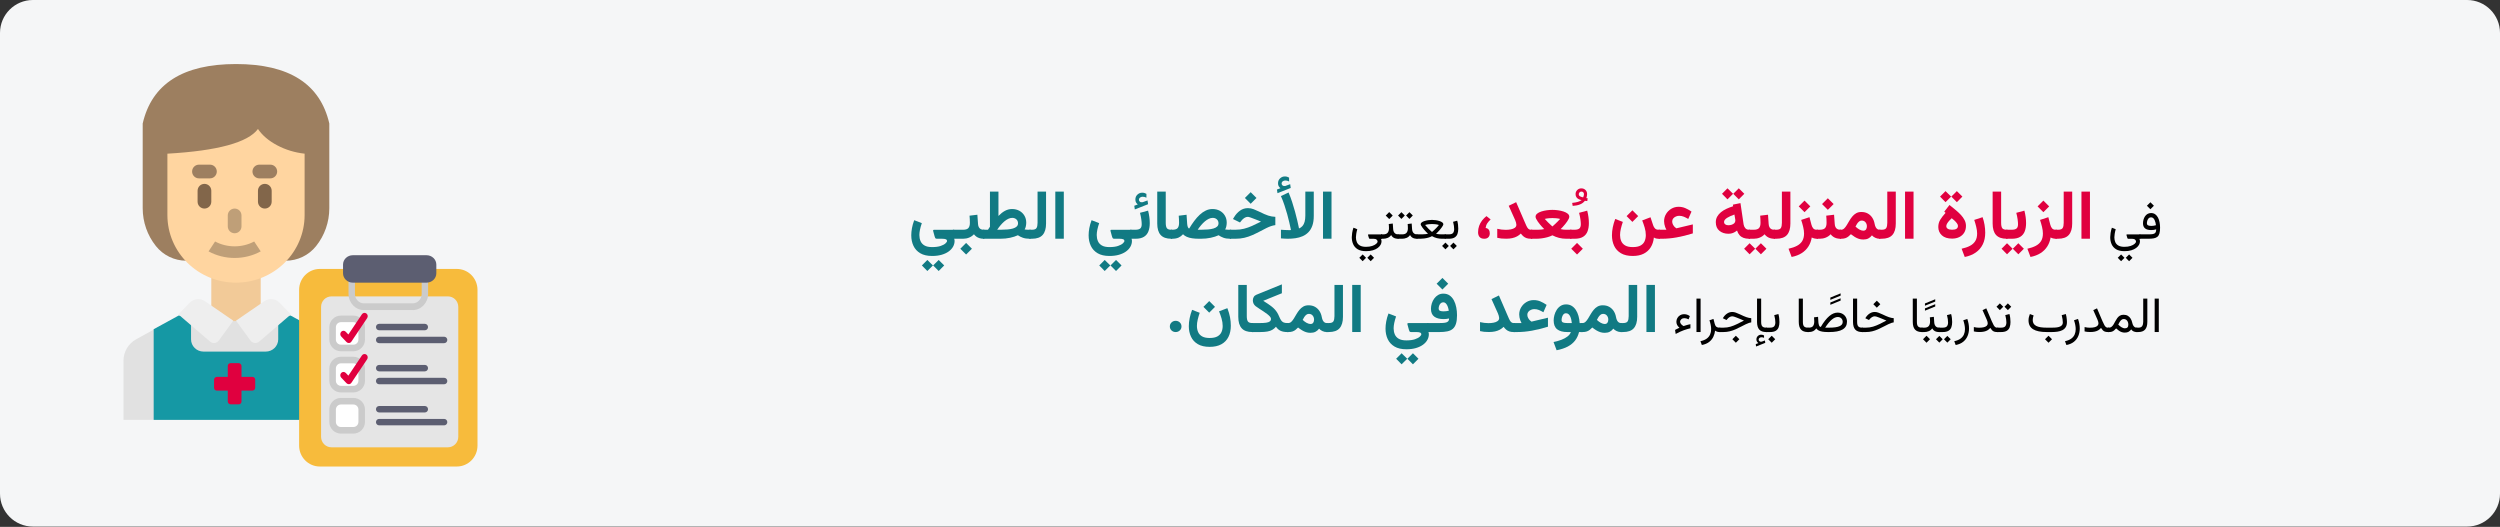 <?xml version="1.0" encoding="UTF-8"?>
<svg xmlns="http://www.w3.org/2000/svg" xmlns:xlink="http://www.w3.org/1999/xlink" width="911px" height="192px" viewBox="0 0 911 192" version="1.1">
  <rect x="0" y="0" width="911" height="192" fill="#333333" stroke="none"/>
  <title>Group 112@2x</title>
  <g id="Page-1" stroke="none" stroke-width="1" fill="none" fill-rule="evenodd">
    <g id="vorlage" transform="translate(-531, -24475)" fill-rule="nonzero">
      <g id="Group-112" transform="translate(531, 24475)">
        <g id="Group">
          <g id="Mask" fill="#F5F6F7">
            <path d="M12,1.71262132e-22 L899,1.71262132e-22 C905.627,1.71262132e-22 911,5.373 911,12 L911,179.886 C911,186.513 905.627,191.886 899,191.886 L12,191.886 C5.373,191.886 0,186.513 0,179.886 L0,12 C0,5.373 5.373,1.71262132e-22 12,1.71262132e-22 Z" id="path-1"></path>
          </g>
          <g id="Group-53" transform="translate(45, 23.336)">
            <g id="doctor7">
              <path d="M81,129.664 L81,108.102 C81,104.854 79.228,101.863 76.371,100.286 L60.75,91.664 L20.25,91.664 L4.629,100.286 C1.772,101.863 0,104.854 0,108.102 L0,129.664 L81,129.664 Z" id="Path" fill="#E1E1E1"></path>
              <path d="M60.923,91.664 L56.385,91.664 L56.385,100.311 C56.385,102.78 54.353,104.782 51.846,104.782 L29.154,104.782 C26.647,104.782 24.615,102.78 24.615,100.311 L24.615,91.664 L20.077,91.664 L11,96.631 L11,129.664 L70,129.664 L70,96.631 L60.923,91.664 Z" id="Path" fill="#1598A4"></path>
              <g id="Group-52" transform="translate(33, 109)" fill="#E0003F">
                <rect id="Rectangle" x="5" y="0" width="5" height="15" rx="1"></rect>
                <rect id="Rectangle" transform="translate(7.5, 7.5) rotate(90) translate(-7.5, -7.5) " x="5" y="0" width="5" height="15" rx="1"></rect>
              </g>
              <polygon id="Path" fill="#F2CA98" points="32 77.664 50 77.664 50 93.664 32 93.664"></polygon>
              <path d="M29.698,86.434 L40,93.514 L34.737,100.748 C34.371,101.25 33.822,101.576 33.217,101.649 C32.612,101.721 32.004,101.535 31.536,101.133 L20,91.223 L24.09,87.006 C25.588,85.462 27.936,85.222 29.698,86.434 L29.698,86.434 Z" id="Path" fill="#EEEEEE"></path>
              <path d="M51.302,86.434 L41,93.514 L46.263,100.748 C46.629,101.25 47.178,101.576 47.783,101.649 C48.388,101.721 48.996,101.535 49.464,101.133 L61,91.223 L56.91,87.006 C55.412,85.462 53.064,85.222 51.302,86.434 Z" id="Path" fill="#EEEEEE"></path>
              <path d="M75,21.664 L75,52.566 C75,57.573 73.301,62.43 70.181,66.34 C67.496,69.705 63.431,71.664 59.133,71.664 L22.867,71.664 C18.569,71.664 14.504,69.705 11.819,66.34 C8.699,62.43 7,57.573 7,52.566 L7,21.664 C10.333,7.221 21.667,0 41,0 C60.333,0 71.667,7.221 75,21.664 Z" id="Path" fill="#9D7F60"></path>
              <path d="M66,32.664 L66,55.045 C66,61.574 63.366,67.836 58.678,72.453 C53.989,77.07 47.63,79.664 41,79.664 C27.193,79.664 16,68.642 16,55.045 L16,32.664 C25.143,32.139 32.476,31.123 38,29.616 C43.524,28.11 47.191,26.126 49,23.664 C50.6,26.009 52.934,27.993 56,29.616 C59.066,31.24 62.4,32.256 66,32.664 Z" id="Path" fill="#FFD5A0"></path>
              <path d="M27.5,36.664 L31.5,36.664 C32.881,36.664 34,37.783 34,39.164 C34,40.545 32.881,41.664 31.5,41.664 L27.5,41.664 C26.119,41.664 25,40.545 25,39.164 C25,37.783 26.119,36.664 27.5,36.664 Z" id="Path" fill="#9D7F60"></path>
              <path d="M49.5,36.664 L53.5,36.664 C54.881,36.664 56,37.783 56,39.164 C56,40.545 54.881,41.664 53.5,41.664 L49.5,41.664 C48.119,41.664 47,40.545 47,39.164 C47,37.783 48.119,36.664 49.5,36.664 Z" id="Path" fill="#9D7F60"></path>
              <path d="M40.5,52.664 C41.881,52.664 43,53.783 43,55.164 L43,59.164 C43,60.545 41.881,61.664 40.5,61.664 C39.119,61.664 38,60.545 38,59.164 L38,55.164 C38,53.783 39.119,52.664 40.5,52.664 Z" id="Path" fill="#BF9F78"></path>
              <path d="M29.5,43.664 C30.881,43.664 32,44.783 32,46.164 L32,50.164 C32,51.545 30.881,52.664 29.5,52.664 C28.119,52.664 27,51.545 27,50.164 L27,46.164 C27,44.783 28.119,43.664 29.5,43.664 Z" id="Path" fill="#82664A"></path>
              <path d="M51.5,43.664 C52.881,43.664 54,44.783 54,46.164 L54,50.164 C54,51.545 52.881,52.664 51.5,52.664 C50.119,52.664 49,51.545 49,50.164 L49,46.164 C49,44.783 50.119,43.664 51.5,43.664 Z" id="Path" fill="#82664A"></path>
              <path d="M31,68.262 L33.378,64.664 C37.775,67.017 43.225,67.017 47.622,64.664 L50,68.262 C47.132,69.835 43.847,70.666 40.5,70.664 C37.153,70.666 33.868,69.835 31,68.262 Z" id="Path" fill="#BF9F78"></path>
            </g>
            <g id="checklist" transform="translate(64, 69.664)">
              <path d="M49.208,5 L57.45,5 C61.62,5 65,8.411 65,12.62 L65,69.38 C65,73.588 61.62,77 57.45,77 L7.549,77 C3.379,77 0,73.588 0,69.38 L0,12.62 C0,8.411 3.379,5 7.549,5 L15.791,5" id="Path" fill="#F7BB3C"></path>
              <path d="M54.218,70 L11.782,70 C9.693,70 8,68.285 8,66.17 L8,18.831 C8,16.715 9.693,15 11.782,15 L54.218,15 C56.307,15 58,16.715 58,18.831 L58,66.17 C58,68.285 56.307,70 54.218,70 Z" id="Path" fill="#E5E5E5"></path>
              <path d="M41.358,20 L23.642,20 C20.531,20 18,17.347 18,14.086 L18,5.227 C18,4.549 18.524,4 19.171,4 C19.818,4 20.342,4.549 20.342,5.227 L20.342,14.086 C20.342,15.993 21.823,17.544 23.642,17.544 L41.358,17.544 C43.177,17.544 44.658,15.993 44.658,14.086 L44.658,5.227 C44.658,4.549 45.182,4 45.829,4 C46.476,4 47,4.549 47,5.227 L47,14.086 C47,17.347 44.469,20 41.358,20 L41.358,20 Z" id="Path" fill="#CBCBCB"></path>
              <path d="M20.132,33 L15.869,33 C14.284,33 13,31.716 13,30.132 L13,25.868 C13,24.284 14.284,23 15.869,23 L20.132,23 C21.716,23 23,24.284 23,25.868 L23,30.132 C23,31.716 21.716,33 20.132,33 Z" id="Path" fill="#FFFFFF"></path>
              <path d="M20.132,48 L15.869,48 C14.284,48 13,46.715 13,45.131 L13,40.869 C13,39.284 14.284,38 15.869,38 L20.132,38 C21.716,38 23,39.284 23,40.869 L23,45.131 C23,46.715 21.716,48 20.132,48 Z" id="Path" fill="#FFFFFF"></path>
              <path d="M20.132,63 L15.869,63 C14.284,63 13,61.716 13,60.131 L13,55.868 C13,54.284 14.284,53 15.869,53 L20.132,53 C21.716,53 23,54.284 23,55.868 L23,60.131 C23,61.716 21.716,63 20.132,63 Z" id="Path" fill="#FFFFFF"></path>
              <path d="M19.761,35 L15.239,35 C12.902,35 11,33.099 11,30.761 L11,26.239 C11,23.901 12.902,22 15.239,22 L19.761,22 C22.098,22 24,23.902 24,26.239 L24,30.761 C24,33.099 22.098,35 19.761,35 Z M15.239,24.394 C14.222,24.394 13.394,25.222 13.394,26.239 L13.394,30.761 C13.394,31.778 14.222,32.606 15.239,32.606 L19.761,32.606 C20.778,32.606 21.606,31.778 21.606,30.761 L21.606,26.239 C21.606,25.222 20.778,24.394 19.761,24.394 L15.239,24.394 Z" id="Shape" fill="#CBCBCB"></path>
              <path d="M19.761,50 L15.239,50 C12.902,50 11,48.098 11,45.761 L11,41.239 C11,38.902 12.902,37 15.239,37 L19.761,37 C22.098,37 24,38.902 24,41.239 L24,45.761 C24,48.098 22.098,50 19.761,50 Z M15.239,39.394 C14.222,39.394 13.394,40.222 13.394,41.239 L13.394,45.761 C13.394,46.778 14.222,47.606 15.239,47.606 L19.761,47.606 C20.778,47.606 21.606,46.778 21.606,45.761 L21.606,41.239 C21.606,40.222 20.778,39.394 19.761,39.394 L15.239,39.394 Z" id="Shape" fill="#CBCBCB"></path>
              <path d="M19.761,65 L15.239,65 C12.902,65 11,63.098 11,60.761 L11,56.239 C11,53.902 12.902,52 15.239,52 L19.761,52 C22.098,52 24,53.902 24,56.239 L24,60.761 C24,63.098 22.098,65 19.761,65 Z M15.239,54.394 C14.222,54.394 13.394,55.222 13.394,56.239 L13.394,60.761 C13.394,61.778 14.222,62.606 15.239,62.606 L19.761,62.606 C20.778,62.606 21.606,61.778 21.606,60.761 L21.606,56.239 C21.606,55.222 20.778,54.394 19.761,54.394 L15.239,54.394 Z" id="Shape" fill="#CBCBCB"></path>
              <g id="Group" transform="translate(28, 25)" fill="#5C5E71">
                <path d="M17.819,2.352 L1.156,2.352 C0.517,2.352 0,1.825 0,1.176 C0,0.526 0.517,0 1.156,0 L17.819,0 C18.457,0 18.974,0.526 18.974,1.176 C18.974,1.825 18.457,2.352 17.819,2.352 Z" id="Path"></path>
                <path d="M24.845,7.052 L1.156,7.052 C0.517,7.052 0,6.526 0,5.876 C0,5.227 0.517,4.7 1.156,4.7 L24.845,4.7 C25.483,4.7 26,5.227 26,5.876 C26,6.526 25.483,7.052 24.845,7.052 Z" id="Path"></path>
                <path d="M17.819,17.326 L1.156,17.326 C0.517,17.326 0,16.8 0,16.15 C0,15.501 0.517,14.974 1.156,14.974 L17.819,14.974 C18.457,14.974 18.974,15.501 18.974,16.15 C18.974,16.8 18.457,17.326 17.819,17.326 Z" id="Path"></path>
                <path d="M24.845,22.026 L1.156,22.026 C0.517,22.026 0,21.499 0,20.85 C0,20.2 0.517,19.674 1.156,19.674 L24.845,19.674 C25.483,19.674 26,20.2 26,20.85 C26,21.499 25.483,22.026 24.845,22.026 Z" id="Path"></path>
                <path d="M17.819,32.3 L1.156,32.3 C0.517,32.3 0,31.773 0,31.124 C0,30.474 0.517,29.948 1.156,29.948 L17.819,29.948 C18.457,29.948 18.974,30.474 18.974,31.124 C18.974,31.773 18.457,32.3 17.819,32.3 Z" id="Path"></path>
                <path d="M24.845,37 L1.156,37 C0.517,37 0,36.474 0,35.824 C0,35.175 0.517,34.648 1.156,34.648 L24.845,34.648 C25.483,34.648 26,35.175 26,35.824 C26,36.474 25.483,37 24.845,37 Z" id="Path"></path>
              </g>
              <path d="M18.099,32 C17.792,32 17.496,31.873 17.277,31.643 L15.341,29.612 C14.886,29.136 14.886,28.364 15.341,27.888 C15.795,27.412 16.531,27.412 16.984,27.888 L17.943,28.893 L22.887,21.518 C23.256,20.968 23.981,20.835 24.506,21.222 C25.031,21.609 25.158,22.37 24.788,22.921 L19.05,31.482 C18.852,31.777 18.541,31.965 18.199,31.996 C18.166,31.999 18.132,32 18.099,32 Z" id="Path" fill="#E0003F"></path>
              <path d="M18.099,47 C17.792,47 17.496,46.872 17.277,46.643 L15.341,44.612 C14.886,44.136 14.886,43.364 15.341,42.887 C15.795,42.412 16.531,42.412 16.984,42.887 L17.943,43.893 L22.887,36.518 C23.256,35.967 23.981,35.835 24.506,36.222 C25.031,36.609 25.158,37.37 24.788,37.92 L19.05,46.482 C18.852,46.777 18.541,46.965 18.199,46.996 C18.166,46.999 18.132,47 18.099,47 Z" id="Path" fill="#E0003F"></path>
              <path d="M46.427,10 L19.573,10 C17.6,10 16,8.47 16,6.584 L16,3.416 C16,1.53 17.6,0 19.573,0 L46.427,0 C48.4,0 50,1.53 50,3.416 L50,6.584 C50,8.47 48.4,10 46.427,10 Z" id="Path" fill="#5C5E71"></path>
            </g>
          </g>
        </g>
        <g id="في-الزيارة-المنزلية" transform="translate(332.065, 64.295)">
          <path d="M451.54,9.407 L450.266,10.682 L451.54,11.956 L452.815,10.682 L451.54,9.407 Z M451.953,18.029 C451.408,18.029 450.991,17.963 450.701,17.832 C450.411,17.7 450.266,17.432 450.266,17.027 C450.266,16.758 450.314,16.458 450.411,16.126 C450.507,15.795 450.666,15.508 450.885,15.265 C451.105,15.022 451.397,14.9 451.76,14.9 C452.07,14.9 452.331,14.99 452.542,15.168 C452.753,15.347 452.927,15.58 453.065,15.867 C453.203,16.154 453.311,16.465 453.39,16.799 C453.469,17.133 453.526,17.455 453.562,17.766 C453.292,17.842 453.024,17.905 452.757,17.955 C452.491,18.004 452.223,18.029 451.953,18.029 Z M450.872,21.105 L447.55,21.105 L447.55,22.705 L450.767,22.705 C451.552,22.705 452.217,22.655 452.762,22.556 C453.307,22.456 453.749,22.267 454.089,21.989 C454.429,21.71 454.676,21.303 454.832,20.767 C454.987,20.231 455.065,19.526 455.065,18.653 C455.065,17.991 455.004,17.344 454.884,16.711 C454.764,16.078 454.574,15.508 454.313,15.001 C454.052,14.495 453.712,14.09 453.294,13.789 C452.875,13.487 452.369,13.336 451.777,13.336 C451.285,13.336 450.855,13.447 450.485,13.67 C450.116,13.893 449.81,14.187 449.567,14.553 C449.324,14.919 449.142,15.324 449.022,15.766 C448.902,16.208 448.842,16.649 448.842,17.089 C448.842,17.903 449.092,18.516 449.593,18.926 C450.094,19.336 450.84,19.541 451.83,19.541 C452.17,19.541 452.488,19.518 452.784,19.471 C453.08,19.424 453.371,19.356 453.658,19.269 C453.658,19.819 453.563,20.225 453.373,20.486 C453.182,20.747 452.883,20.915 452.476,20.991 C452.069,21.067 451.534,21.105 450.872,21.105 Z" id="Shape" fill="#000000"></path>
          <path d="M442.083,27.231 C443.05,27.231 443.888,27.123 444.597,26.906 C445.306,26.689 445.893,26.405 446.359,26.054 C446.825,25.702 447.17,25.32 447.396,24.907 C447.622,24.494 447.734,24.094 447.734,23.707 C447.734,23.537 447.721,23.373 447.695,23.215 C447.669,23.057 447.611,22.89 447.523,22.714 L447.875,22.714 L447.875,21.114 L443.006,21.114 C442.93,21.114 442.877,21.136 442.848,21.18 C442.818,21.224 442.807,21.27 442.813,21.316 L443.05,22.16 C443.097,22.324 443.147,22.458 443.199,22.56 C443.252,22.663 443.337,22.714 443.454,22.714 L444.755,22.714 C445.3,22.714 445.694,22.813 445.937,23.013 C446.18,23.212 446.302,23.452 446.302,23.733 C446.302,23.979 446.133,24.252 445.796,24.551 C445.46,24.85 444.976,25.107 444.346,25.324 C443.716,25.541 442.962,25.649 442.083,25.649 C441.151,25.649 440.418,25.494 439.881,25.184 C439.345,24.873 438.966,24.457 438.743,23.936 C438.521,23.414 438.409,22.837 438.409,22.204 C438.409,21.894 438.449,21.469 438.528,20.93 C438.607,20.391 438.731,19.828 438.901,19.242 L437.504,18.68 C437.281,19.348 437.125,19.994 437.034,20.618 C436.943,21.242 436.898,21.753 436.898,22.151 C436.898,23.071 437.066,23.917 437.403,24.687 C437.74,25.458 438.288,26.074 439.046,26.537 C439.805,27 440.817,27.231 442.083,27.231 Z M443.779,28.427 L442.558,29.648 L443.779,30.888 L445.01,29.648 L443.779,28.427 Z M440.861,28.427 L439.64,29.648 L440.861,30.888 L442.092,29.648 L440.861,28.427 Z" id="Shape" fill="#000000"></path>
          <polygon id="Path" fill="#E0003F" points="429.512 5.526 426.415 5.526 426.415 22.693 429.512 22.693"></polygon>
          <path d="M416.972,19.425 L416.972,22.705 L417.878,22.705 C419.689,22.705 421.002,22.237 421.819,21.302 C422.635,20.366 423.043,18.983 423.043,17.152 L423.043,5.526 L419.947,5.526 L419.947,16.916 C419.947,17.735 419.824,18.358 419.577,18.785 C419.33,19.211 418.768,19.425 417.891,19.425 L416.972,19.425 Z" id="Path" fill="#E0003F"></path>
          <path d="M412.541,8.801 L410.429,10.913 L412.541,13.025 L414.653,10.913 L412.541,8.801 Z M417.094,22.705 L417.424,22.705 L417.424,19.421 L416.96,19.421 C416.415,19.421 415.998,19.253 415.709,18.915 C415.42,18.577 415.202,18.127 415.056,17.566 L414.348,14.844 L411.321,15.845 C411.589,16.642 411.831,17.487 412.047,18.378 C412.262,19.269 412.37,20.081 412.37,20.813 C412.37,21.895 412.151,22.799 411.711,23.523 C411.272,24.247 410.631,24.831 409.789,25.275 C408.946,25.718 407.923,26.074 406.718,26.343 L407.842,29.346 C409.274,29.061 410.501,28.591 411.522,27.936 C412.543,27.281 413.359,26.469 413.969,25.5 C414.58,24.532 414.983,23.442 415.178,22.229 C415.398,22.367 415.674,22.481 416.008,22.571 C416.342,22.66 416.704,22.705 417.094,22.705 Z" id="Shape" fill="#E0003F"></path>
          <path d="M398.975,19.425 L398.975,22.705 L399.952,22.705 L399.952,19.425 L398.975,19.425 Z M403.415,24.34 L401.404,26.343 L403.415,28.37 L405.43,26.343 L403.415,24.34 Z M399.296,24.34 L397.302,26.343 L399.296,28.37 L401.328,26.343 L399.296,24.34 Z M401.026,22.705 C402.334,22.705 403.367,22.467 404.125,21.992 C404.883,21.517 405.424,20.853 405.749,20.001 C406.074,19.149 406.237,18.152 406.237,17.01 C406.237,16.312 406.187,15.578 406.086,14.81 C405.985,14.042 405.832,13.259 405.625,12.462 L402.67,13.255 C402.901,14.137 403.064,14.936 403.159,15.65 C403.254,16.364 403.301,16.946 403.301,17.396 C403.301,18.166 403.115,18.696 402.742,18.988 C402.369,19.279 401.789,19.425 401.002,19.425 L399.675,19.425 L399.675,22.705 L401.026,22.705 Z" id="Shape" fill="#E0003F"></path>
          <path d="M394.052,5.526 L394.052,17.14 C394.052,19.011 394.464,20.406 395.29,21.325 C396.116,22.245 397.413,22.705 399.183,22.705 L399.476,22.705 L399.476,19.425 L399.183,19.425 C398.378,19.425 397.838,19.235 397.562,18.855 C397.286,18.476 397.148,17.826 397.148,16.904 L397.148,5.526 L394.052,5.526 Z" id="Path" fill="#E0003F"></path>
          <path d="M383.89,29.347 C385.434,29.04 386.763,28.503 387.879,27.734 C388.994,26.966 389.852,25.974 390.452,24.76 C391.052,23.545 391.352,22.117 391.352,20.477 C391.352,19.566 391.27,18.62 391.106,17.638 C390.941,16.656 390.703,15.725 390.39,14.845 L387.347,15.843 C387.615,16.637 387.858,17.482 388.075,18.375 C388.291,19.268 388.4,20.08 388.4,20.81 C388.4,21.894 388.18,22.798 387.741,23.52 C387.301,24.243 386.661,24.828 385.819,25.275 C384.977,25.722 383.954,26.076 382.748,26.339 L383.89,29.347 Z" id="Path" fill="#E0003F"></path>
          <path d="M381.412,18.005 C381.412,18.494 381.233,18.852 380.875,19.08 C380.517,19.307 379.984,19.421 379.276,19.421 C378.601,19.421 378.08,19.305 377.713,19.073 C377.347,18.842 377.164,18.526 377.164,18.127 C377.164,17.826 377.262,17.509 377.457,17.175 C377.652,16.842 377.901,16.506 378.202,16.168 C378.503,15.83 378.816,15.515 379.142,15.222 C379.475,15.474 379.817,15.765 380.167,16.095 C380.517,16.425 380.812,16.756 381.052,17.09 C381.292,17.424 381.412,17.729 381.412,18.005 Z M376.896,13.269 C376.122,14.115 375.488,14.935 374.991,15.729 C374.495,16.522 374.247,17.424 374.247,18.433 C374.247,19.645 374.68,20.652 375.547,21.454 C376.413,22.255 377.661,22.656 379.288,22.656 C380.273,22.656 381.144,22.469 381.9,22.095 C382.657,21.72 383.251,21.187 383.683,20.496 C384.114,19.804 384.33,18.978 384.33,18.018 C384.33,17.269 384.159,16.561 383.817,15.894 C383.475,15.226 383.015,14.585 382.438,13.971 C381.86,13.357 381.215,12.756 380.503,12.17 C379.791,11.584 379.064,10.994 378.324,10.4 L376.42,12.842 L376.896,13.269 Z M381.009,5.347 L378.995,7.349 L381.009,9.375 L383.024,7.349 L381.009,5.347 Z M376.883,5.347 L374.894,7.349 L376.883,9.375 L378.922,7.349 L376.883,5.347 Z" id="Shape" fill="#E0003F"></path>
          <polygon id="Path" fill="#E0003F" points="365.227 5.526 362.131 5.526 362.131 22.693 365.227 22.693"></polygon>
          <path d="M352.688,19.425 L352.688,22.705 L353.594,22.705 C355.404,22.705 356.718,22.237 357.534,21.302 C358.35,20.366 358.759,18.983 358.759,17.152 L358.759,5.526 L355.662,5.526 L355.662,16.916 C355.662,17.735 355.539,18.358 355.292,18.785 C355.045,19.211 354.483,19.425 353.606,19.425 L352.688,19.425 Z" id="Path" fill="#E0003F"></path>
          <path d="M338.869,22.705 C339.485,22.705 339.997,22.633 340.404,22.487 C340.811,22.342 341.169,22.145 341.478,21.896 C341.787,21.647 342.094,21.364 342.4,21.048 C342.875,21.426 343.351,21.762 343.828,22.054 C344.306,22.347 344.797,22.575 345.302,22.74 C345.807,22.904 346.341,22.986 346.902,22.986 C347.62,22.986 348.228,22.861 348.727,22.611 C349.226,22.36 349.674,21.979 350.071,21.466 C350.375,21.822 350.779,22.118 351.284,22.353 C351.788,22.588 352.301,22.705 352.822,22.705 L353.152,22.705 L353.152,19.425 L352.834,19.425 C352.573,19.425 352.323,19.355 352.085,19.214 C351.847,19.074 351.638,18.842 351.456,18.519 C351.275,18.195 351.136,17.764 351.038,17.224 C350.898,16.423 350.619,15.701 350.204,15.057 C349.788,14.414 349.247,13.902 348.581,13.522 C347.915,13.142 347.128,12.952 346.218,12.952 C345.48,12.952 344.842,13.107 344.303,13.418 C343.764,13.728 343.295,14.13 342.896,14.624 C342.496,15.118 342.135,15.639 341.813,16.188 C341.491,16.737 341.181,17.259 340.883,17.753 C340.584,18.246 340.271,18.648 339.944,18.959 C339.616,19.269 339.238,19.425 338.808,19.425 L338.365,19.425 L338.357,22.705 L338.869,22.705 Z M346.316,16.08 C346.914,16.08 347.382,16.285 347.721,16.693 C348.06,17.102 348.23,17.598 348.23,18.179 C348.23,18.619 348.127,18.993 347.921,19.303 C347.715,19.612 347.378,19.766 346.911,19.766 C346.727,19.766 346.515,19.733 346.272,19.665 C346.03,19.598 345.767,19.488 345.483,19.334 C345.27,19.218 345.045,19.072 344.81,18.896 C344.574,18.721 344.33,18.514 344.078,18.276 C344.229,17.955 344.411,17.626 344.625,17.289 C344.838,16.951 345.086,16.665 345.367,16.431 C345.648,16.197 345.965,16.08 346.316,16.08 Z" id="Shape" fill="#E0003F"></path>
          <path d="M333.413,14.294 C333.454,14.709 333.484,15.135 333.504,15.57 C333.525,16.005 333.535,16.451 333.535,16.907 C333.535,17.753 333.356,18.384 332.998,18.799 C332.64,19.214 332.001,19.421 331.081,19.421 L329.922,19.421 L329.922,22.705 L331.081,22.705 C331.854,22.705 332.585,22.563 333.272,22.278 C333.96,21.993 334.544,21.59 335.024,21.069 C335.268,21.395 335.557,21.68 335.891,21.924 C336.225,22.168 336.611,22.359 337.051,22.498 C337.49,22.636 337.986,22.705 338.54,22.705 L338.808,22.705 L338.808,19.421 L338.564,19.421 C338.108,19.421 337.734,19.336 337.441,19.165 C337.148,18.994 336.926,18.75 336.776,18.433 C336.625,18.115 336.538,17.745 336.513,17.322 L336.269,13.953 L333.413,14.294 Z M333.999,7.947 L331.887,10.059 L333.999,12.17 L336.111,10.059 L333.999,7.947 Z" id="Shape" fill="#E0003F"></path>
          <path d="M325.503,8.801 L323.391,10.913 L325.503,13.025 L327.614,10.913 L325.503,8.801 Z M330.056,22.705 L330.385,22.705 L330.385,19.421 L329.922,19.421 C329.376,19.421 328.959,19.253 328.67,18.915 C328.381,18.577 328.164,18.127 328.017,17.566 L327.309,14.844 L324.282,15.845 C324.55,16.642 324.793,17.487 325.008,18.378 C325.224,19.269 325.332,20.081 325.332,20.813 C325.332,21.895 325.112,22.799 324.673,23.523 C324.233,24.247 323.592,24.831 322.75,25.275 C321.908,25.718 320.884,26.074 319.68,26.343 L320.803,29.346 C322.235,29.061 323.462,28.591 324.483,27.936 C325.505,27.281 326.321,26.469 326.931,25.5 C327.541,24.532 327.944,23.442 328.139,22.229 C328.359,22.367 328.636,22.481 328.969,22.571 C329.303,22.66 329.665,22.705 330.056,22.705 Z" id="Shape" fill="#E0003F"></path>
          <path d="M314.283,19.425 L314.283,22.705 L315.189,22.705 C317,22.705 318.313,22.237 319.129,21.302 C319.946,20.366 320.354,18.983 320.354,17.152 L320.354,5.526 L317.258,5.526 L317.258,16.916 C317.258,17.735 317.134,18.358 316.888,18.785 C316.641,19.211 316.079,19.425 315.201,19.425 L314.283,19.425 Z" id="Path" fill="#E0003F"></path>
          <path d="M305.164,19.425 L305.164,22.705 L306.141,22.705 L306.141,19.425 L305.164,19.425 Z M309.604,24.34 L307.593,26.343 L309.604,28.37 L311.619,26.343 L309.604,24.34 Z M305.485,24.34 L303.491,26.343 L305.485,28.37 L307.517,26.343 L305.485,24.34 Z M309.34,14.295 C309.378,14.712 309.409,15.137 309.432,15.573 C309.455,16.008 309.467,16.454 309.467,16.911 C309.467,17.756 309.288,18.386 308.93,18.801 C308.572,19.217 307.931,19.425 307.008,19.425 L305.852,19.425 L305.852,22.705 L307.008,22.705 C307.778,22.705 308.507,22.563 309.196,22.278 C309.885,21.994 310.468,21.591 310.946,21.069 C311.193,21.396 311.484,21.681 311.818,21.925 C312.152,22.169 312.539,22.36 312.978,22.498 C313.418,22.636 313.914,22.705 314.466,22.705 L314.735,22.705 L314.735,19.425 L314.491,19.425 C314.036,19.425 313.662,19.34 313.369,19.17 C313.075,18.999 312.853,18.756 312.702,18.438 C312.551,18.121 312.461,17.748 312.435,17.321 L312.198,13.952 L309.34,14.295 Z" id="Shape" fill="#E0003F"></path>
          <path d="M301.55,4.321 L299.536,6.323 L301.55,8.35 L303.564,6.323 L301.55,4.321 Z M297.424,4.321 L295.434,6.323 L297.424,8.35 L299.463,6.323 L297.424,4.321 Z M305.261,22.705 L305.664,22.705 L305.664,19.421 L305.31,19.421 C304.699,19.421 304.231,19.224 303.906,18.829 C303.58,18.435 303.381,17.989 303.308,17.493 L302.16,9.717 L299.402,10.278 L299.487,10.864 C298.641,11.125 297.837,11.432 297.076,11.786 C296.315,12.14 295.644,12.553 295.062,13.025 C294.48,13.497 294.02,14.034 293.683,14.636 C293.345,15.238 293.176,15.918 293.176,16.675 C293.176,18.05 293.615,19.096 294.494,19.812 C295.373,20.528 296.472,20.886 297.79,20.886 C298.384,20.886 298.93,20.791 299.426,20.599 C299.922,20.408 300.419,20.113 300.915,19.714 C301.119,20.374 301.412,20.925 301.794,21.368 C302.177,21.812 302.657,22.146 303.235,22.369 C303.812,22.593 304.488,22.705 305.261,22.705 Z M300.293,16.101 C300.293,16.475 300.164,16.789 299.908,17.041 C299.652,17.293 299.328,17.48 298.938,17.603 C298.547,17.725 298.152,17.786 297.754,17.786 C297.282,17.786 296.901,17.678 296.612,17.462 C296.323,17.247 296.179,16.947 296.179,16.565 C296.179,16.296 296.281,16.036 296.484,15.784 C296.687,15.531 296.966,15.293 297.32,15.07 C297.674,14.846 298.079,14.634 298.535,14.435 C298.991,14.235 299.467,14.05 299.963,13.879 L300.195,15.295 C300.228,15.442 300.252,15.584 300.268,15.723 C300.284,15.861 300.293,15.987 300.293,16.101 Z" id="Shape" fill="#E0003F"></path>
          <path d="M275.171,19.425 L272.333,19.425 L272.333,22.705 L273.556,22.705 C274.436,22.705 275.325,22.663 276.224,22.579 C277.122,22.494 278.037,22.369 278.967,22.202 C279.897,22.034 280.847,21.83 281.817,21.589 C282.788,21.347 283.783,21.069 284.803,20.754 L284.803,17.474 L279.011,18.855 C278.968,18.869 278.925,18.879 278.882,18.888 C278.839,18.896 278.803,18.897 278.774,18.892 C278.613,18.803 278.414,18.639 278.176,18.4 C277.939,18.16 277.73,17.864 277.552,17.514 C277.373,17.163 277.283,16.791 277.283,16.398 C277.283,15.971 277.411,15.606 277.665,15.302 C277.92,14.998 278.243,14.762 278.635,14.594 C279.026,14.427 279.423,14.343 279.825,14.343 C280.427,14.343 280.991,14.453 281.518,14.672 C282.044,14.89 282.583,15.164 283.135,15.491 L284.317,12.804 C283.532,12.266 282.767,11.841 282.022,11.528 C281.276,11.215 280.472,11.059 279.608,11.059 C278.644,11.059 277.761,11.298 276.96,11.776 C276.158,12.255 275.519,12.892 275.041,13.688 C274.563,14.485 274.324,15.357 274.324,16.305 C274.324,16.634 274.36,16.988 274.431,17.368 C274.502,17.748 274.602,18.117 274.729,18.474 C274.857,18.832 275.004,19.149 275.171,19.425 Z" id="Path" fill="#E0003F"></path>
          <path d="M262.775,12.341 L260.663,14.453 L262.775,16.565 L264.887,14.453 L262.775,12.341 Z M262.921,25.745 C261.741,25.745 260.814,25.545 260.138,25.146 C259.463,24.748 258.985,24.215 258.704,23.547 C258.423,22.88 258.283,22.148 258.283,21.35 C258.283,20.634 258.38,19.867 258.576,19.049 C258.771,18.231 259.011,17.403 259.296,16.565 L256.525,15.491 C256.142,16.484 255.847,17.487 255.64,18.5 C255.432,19.513 255.329,20.496 255.329,21.448 C255.329,22.872 255.595,24.152 256.128,25.287 C256.661,26.422 257.487,27.321 258.606,27.985 C259.725,28.648 261.164,28.979 262.921,28.979 C264.484,28.979 265.81,28.703 266.901,28.149 C267.991,27.596 268.848,26.815 269.47,25.806 C270.093,24.797 270.473,23.608 270.612,22.241 C270.848,22.412 271.102,22.532 271.375,22.601 C271.647,22.67 271.975,22.705 272.357,22.705 L272.772,22.705 L272.772,19.421 L272.309,19.421 C271.747,19.421 271.318,19.267 271.021,18.958 C270.724,18.648 270.502,18.274 270.355,17.834 L269.379,14.88 L266.352,16.028 C266.677,16.833 266.978,17.702 267.255,18.634 C267.532,19.566 267.67,20.479 267.67,21.375 C267.67,22.188 267.525,22.927 267.237,23.59 C266.948,24.253 266.457,24.778 265.766,25.165 C265.074,25.551 264.126,25.745 262.921,25.745 Z" id="Shape" fill="#E0003F"></path>
          <path d="M240.089,19.425 L240.089,22.705 L240.675,22.705 L240.675,19.425 L240.089,19.425 Z M242.603,24.225 L240.494,26.343 L242.603,28.452 L244.721,26.343 L242.603,24.225 Z M241.712,22.705 C243.02,22.705 244.053,22.467 244.811,21.992 C245.569,21.517 246.11,20.853 246.435,20.001 C246.761,19.149 246.923,18.152 246.923,17.01 C246.923,16.312 246.873,15.578 246.772,14.81 C246.672,14.042 246.518,13.259 246.312,12.462 L243.356,13.255 C243.587,14.137 243.75,14.936 243.845,15.65 C243.94,16.364 243.988,16.946 243.988,17.396 C243.988,18.166 243.801,18.696 243.428,18.988 C243.055,19.279 242.475,19.425 241.688,19.425 L240.361,19.425 L240.361,22.705 L241.712,22.705 Z" id="Shape" fill="#E0003F"></path>
          <path d="M246.344,8.954 L246.474,7.946 C246.366,7.935 246.28,7.926 246.215,7.918 C246.15,7.909 246.074,7.901 245.987,7.893 C246.082,7.649 246.153,7.405 246.202,7.159 C246.251,6.914 246.275,6.674 246.275,6.441 C246.275,5.817 246.076,5.312 245.676,4.925 C245.277,4.538 244.778,4.344 244.178,4.344 C243.578,4.344 243.078,4.55 242.676,4.961 C242.274,5.373 242.073,5.862 242.073,6.429 C242.073,6.898 242.181,7.285 242.396,7.589 C242.612,7.893 242.888,8.126 243.226,8.289 C243.563,8.452 243.916,8.555 244.285,8.599 C243.976,8.869 243.516,9.093 242.906,9.271 C242.296,9.448 241.606,9.571 240.836,9.638 L241.02,10.735 C242.053,10.679 242.945,10.498 243.696,10.195 C244.446,9.891 245.037,9.451 245.468,8.872 C245.648,8.9 245.799,8.918 245.921,8.928 C246.043,8.937 246.184,8.946 246.344,8.954 Z M244.828,7.64 C244.552,7.567 244.293,7.488 244.05,7.404 C243.808,7.32 243.612,7.206 243.461,7.061 C243.311,6.916 243.235,6.722 243.235,6.478 C243.235,6.239 243.327,6.019 243.51,5.816 C243.692,5.612 243.932,5.511 244.227,5.511 C244.482,5.511 244.696,5.596 244.871,5.767 C245.046,5.937 245.133,6.166 245.133,6.453 C245.133,6.627 245.103,6.82 245.044,7.032 C244.984,7.245 244.912,7.447 244.828,7.64 Z" id="Shape" fill="#E0003F"></path>
          <path d="M233.639,15.168 C234.036,15.168 234.479,15.189 234.97,15.233 C235.461,15.276 235.955,15.358 236.452,15.479 C236.172,15.793 235.87,16.113 235.547,16.438 C235.225,16.763 234.917,17.06 234.625,17.329 C234.333,17.598 234.095,17.816 233.909,17.981 C233.724,18.146 233.631,18.229 233.631,18.229 C233.631,18.229 233.476,18.087 233.167,17.804 C232.857,17.521 232.484,17.169 232.049,16.748 C231.614,16.326 231.209,15.903 230.835,15.479 C231.338,15.358 231.833,15.276 232.319,15.233 C232.806,15.189 233.246,15.168 233.639,15.168 Z M233.631,12.183 C232.991,12.183 232.315,12.231 231.604,12.327 C230.892,12.424 230.223,12.572 229.597,12.773 C228.971,12.974 228.464,13.234 228.075,13.552 C227.687,13.87 227.493,14.251 227.493,14.695 C227.493,14.899 227.565,15.15 227.71,15.448 C227.855,15.746 228.044,16.065 228.278,16.403 C228.512,16.742 228.768,17.083 229.047,17.427 C229.326,17.771 229.604,18.094 229.883,18.396 C230.161,18.698 230.414,18.96 230.641,19.182 C230.366,19.257 230.039,19.313 229.66,19.35 C229.281,19.386 228.916,19.408 228.567,19.415 C228.217,19.421 227.94,19.425 227.735,19.425 L225.819,19.425 L225.819,22.705 L227.723,22.705 C228.353,22.705 229.026,22.658 229.741,22.563 C230.456,22.467 231.153,22.326 231.832,22.139 C232.511,21.952 233.111,21.723 233.631,21.453 C234.387,21.853 235.187,22.162 236.032,22.379 C236.877,22.596 237.765,22.705 238.697,22.705 L240.577,22.705 L240.577,19.425 L238.685,19.425 C238.391,19.425 238.069,19.411 237.719,19.384 C237.369,19.357 237.006,19.292 236.629,19.19 C236.856,18.973 237.11,18.713 237.392,18.408 C237.673,18.104 237.953,17.781 238.232,17.44 C238.51,17.098 238.767,16.759 239.001,16.42 C239.235,16.081 239.423,15.761 239.567,15.46 C239.71,15.159 239.782,14.904 239.782,14.695 C239.782,14.251 239.585,13.87 239.191,13.552 C238.797,13.234 238.289,12.974 237.665,12.773 C237.042,12.572 236.375,12.424 235.663,12.327 C234.952,12.231 234.274,12.183 233.631,12.183 Z" id="Shape" fill="#E0003F"></path>
          <path d="M220.505,17.592 C220.505,18.058 220.319,18.428 219.948,18.701 C219.577,18.974 219.096,19.168 218.504,19.284 C217.912,19.4 217.278,19.457 216.602,19.457 C216.132,19.457 215.628,19.425 215.091,19.361 C214.553,19.298 214.034,19.206 213.532,19.086 L213.532,22.363 C214.032,22.483 214.528,22.567 215.02,22.618 C215.512,22.668 216.1,22.693 216.785,22.693 C217.609,22.693 218.347,22.621 218.999,22.477 C219.651,22.333 220.234,22.121 220.748,21.839 C221.262,21.557 221.721,21.212 222.126,20.804 C222.41,21.188 222.716,21.522 223.042,21.806 C223.368,22.091 223.749,22.312 224.185,22.469 C224.621,22.626 225.149,22.705 225.77,22.705 L226.274,22.705 L226.274,19.425 L225.77,19.425 C225.387,19.425 225.069,19.293 224.815,19.03 C224.562,18.767 224.331,18.399 224.122,17.927 C223.913,17.455 223.673,16.909 223.404,16.29 L220.418,9.374 L217.711,10.687 L220.07,15.938 C220.173,16.17 220.271,16.452 220.365,16.784 C220.458,17.117 220.505,17.386 220.505,17.592 Z" id="Path" fill="#E0003F"></path>
          <path d="M211.123,15.67 L209.598,14.456 C208.99,14.932 208.457,15.467 207.999,16.062 C207.542,16.657 207.185,17.31 206.93,18.021 C206.674,18.732 206.547,19.507 206.547,20.347 C206.547,21.076 206.733,21.651 207.104,22.073 C207.476,22.494 208.044,22.705 208.808,22.705 C209.445,22.705 209.938,22.528 210.287,22.172 C210.636,21.817 210.81,21.331 210.81,20.713 C210.81,20.17 210.686,19.731 210.437,19.396 C210.188,19.061 209.808,18.855 209.297,18.778 C209.379,18.12 209.581,17.551 209.903,17.072 C210.224,16.592 210.631,16.125 211.123,15.67 Z" id="Path" fill="#E0003F"></path>
          <path d="M194.397,21.105 L194.397,22.705 L195.1,22.705 L195.1,21.105 L194.397,21.105 Z M197.57,24.103 L196.348,25.324 L197.57,26.563 L198.8,25.324 L197.57,24.103 Z M194.652,24.103 L193.43,25.324 L194.652,26.563 L195.882,25.324 L194.652,24.103 Z M195.873,22.705 C196.799,22.705 197.511,22.547 198.009,22.23 C198.507,21.914 198.851,21.482 199.042,20.934 C199.232,20.386 199.327,19.761 199.327,19.058 C199.327,18.63 199.298,18.149 199.24,17.616 C199.181,17.083 199.081,16.585 198.941,16.122 L197.438,16.526 C197.573,17.007 197.672,17.49 197.737,17.977 C197.801,18.463 197.833,18.87 197.833,19.198 C197.833,19.784 197.7,20.249 197.433,20.591 C197.167,20.934 196.641,21.105 195.856,21.105 L194.907,21.105 L194.907,22.705 L195.873,22.705 Z" id="Shape" fill="#000000"></path>
          <path d="M189.756,17.344 C190.026,17.344 190.407,17.364 190.899,17.405 C191.391,17.446 191.854,17.54 192.287,17.687 C192.006,18.044 191.718,18.376 191.422,18.684 C191.126,18.992 190.852,19.261 190.6,19.493 C190.348,19.724 190.144,19.904 189.989,20.033 C189.834,20.162 189.756,20.227 189.756,20.227 C189.756,20.227 189.626,20.114 189.365,19.888 C189.104,19.663 188.781,19.359 188.394,18.979 C188.007,18.598 187.623,18.167 187.242,17.687 C187.676,17.54 188.138,17.446 188.627,17.405 C189.116,17.364 189.492,17.344 189.756,17.344 Z M189.756,15.832 C189.299,15.832 188.83,15.869 188.35,15.942 C187.869,16.015 187.423,16.119 187.01,16.254 C186.596,16.389 186.264,16.553 186.012,16.746 C185.76,16.939 185.634,17.156 185.634,17.396 C185.634,17.531 185.694,17.71 185.814,17.933 C185.934,18.155 186.093,18.398 186.289,18.662 C186.485,18.926 186.7,19.195 186.935,19.471 C187.169,19.746 187.407,20.005 187.647,20.249 C187.887,20.492 188.107,20.701 188.306,20.877 C188.036,20.947 187.721,20.999 187.361,21.031 C187.001,21.063 186.652,21.083 186.315,21.092 C185.978,21.101 185.71,21.105 185.511,21.105 L184.131,21.105 L184.131,22.705 L185.502,22.705 C185.912,22.705 186.374,22.673 186.887,22.608 C187.399,22.544 187.909,22.441 188.416,22.301 C188.923,22.16 189.369,21.979 189.756,21.756 C190.348,22.096 190.95,22.339 191.562,22.485 C192.175,22.632 192.788,22.705 193.404,22.705 L194.757,22.705 L194.757,21.105 L193.395,21.105 C193.096,21.105 192.762,21.094 192.393,21.07 C192.024,21.047 191.634,20.982 191.224,20.877 C191.423,20.701 191.643,20.492 191.883,20.249 C192.123,20.005 192.361,19.746 192.595,19.471 C192.829,19.195 193.045,18.926 193.241,18.662 C193.437,18.398 193.594,18.155 193.711,17.933 C193.828,17.71 193.887,17.531 193.887,17.396 C193.887,17.156 193.758,16.939 193.5,16.746 C193.242,16.553 192.907,16.389 192.494,16.254 C192.081,16.119 191.634,16.015 191.154,15.942 C190.673,15.869 190.207,15.832 189.756,15.832 Z" id="Shape" fill="#000000"></path>
          <path d="M177.223,21.105 L177.223,22.705 L178.251,22.705 L178.251,21.105 L177.223,21.105 Z M181.53,13.02 L180.308,14.241 L181.53,15.48 L182.76,14.241 L181.53,13.02 Z M178.612,13.02 L177.39,14.241 L178.612,15.48 L179.842,14.241 L178.612,13.02 Z M180.888,17.335 C180.911,17.587 180.93,17.839 180.945,18.091 C180.96,18.343 180.967,18.609 180.967,18.891 C180.967,19.582 180.807,20.124 180.488,20.517 C180.169,20.909 179.637,21.105 178.893,21.105 L178.067,21.105 L178.067,22.705 L178.893,22.705 C179.455,22.705 179.994,22.597 180.51,22.38 C181.026,22.163 181.442,21.823 181.758,21.36 C181.916,21.647 182.107,21.891 182.329,22.09 C182.552,22.289 182.822,22.441 183.138,22.547 C183.454,22.652 183.829,22.705 184.263,22.705 L184.456,22.705 L184.456,21.105 L184.281,21.105 C183.906,21.105 183.591,21.026 183.336,20.868 C183.081,20.71 182.883,20.489 182.742,20.205 C182.602,19.92 182.52,19.591 182.496,19.216 L182.356,17.159 L180.888,17.335 Z" id="Shape" fill="#000000"></path>
          <path d="M173.997,17.335 C174.021,17.587 174.04,17.839 174.054,18.091 C174.069,18.343 174.076,18.609 174.076,18.891 C174.076,19.582 173.917,20.124 173.597,20.517 C173.278,20.909 172.746,21.105 172.002,21.105 L171.176,21.105 L171.176,22.705 L172.002,22.705 C172.565,22.705 173.104,22.597 173.619,22.38 C174.135,22.163 174.551,21.823 174.867,21.36 C175.026,21.647 175.216,21.891 175.439,22.09 C175.661,22.289 175.931,22.441 176.247,22.547 C176.564,22.652 176.939,22.705 177.372,22.705 L177.566,22.705 L177.566,21.105 L177.39,21.105 C177.015,21.105 176.7,21.026 176.445,20.868 C176.19,20.71 175.992,20.489 175.852,20.205 C175.711,19.92 175.629,19.591 175.606,19.216 L175.465,17.159 L173.997,17.335 Z M174.164,12.984 L172.89,14.259 L174.164,15.533 L175.439,14.259 L174.164,12.984 Z" id="Shape" fill="#000000"></path>
          <path d="M165.709,27.231 C166.676,27.231 167.514,27.123 168.223,26.906 C168.932,26.689 169.519,26.405 169.985,26.054 C170.451,25.702 170.797,25.32 171.022,24.907 C171.248,24.494 171.361,24.094 171.361,23.707 C171.361,23.537 171.347,23.373 171.321,23.215 C171.295,23.057 171.238,22.89 171.15,22.714 L171.501,22.714 L171.501,21.114 L166.632,21.114 C166.556,21.114 166.503,21.136 166.474,21.18 C166.445,21.224 166.433,21.27 166.439,21.316 L166.676,22.16 C166.723,22.324 166.773,22.458 166.825,22.56 C166.878,22.663 166.963,22.714 167.08,22.714 L168.381,22.714 C168.926,22.714 169.32,22.813 169.563,23.013 C169.806,23.212 169.928,23.452 169.928,23.733 C169.928,23.979 169.76,24.252 169.423,24.551 C169.086,24.85 168.602,25.107 167.972,25.324 C167.343,25.541 166.588,25.649 165.709,25.649 C164.778,25.649 164.044,25.494 163.508,25.184 C162.971,24.873 162.592,24.457 162.369,23.936 C162.147,23.414 162.035,22.837 162.035,22.204 C162.035,21.894 162.075,21.469 162.154,20.93 C162.233,20.391 162.358,19.828 162.528,19.242 L161.13,18.68 C160.908,19.348 160.751,19.994 160.66,20.618 C160.569,21.242 160.524,21.753 160.524,22.151 C160.524,23.071 160.692,23.917 161.029,24.687 C161.366,25.458 161.914,26.074 162.673,26.537 C163.431,27 164.444,27.231 165.709,27.231 Z M167.406,28.427 L166.184,29.648 L167.406,30.888 L168.636,29.648 L167.406,28.427 Z M164.488,28.427 L163.266,29.648 L164.488,30.888 L165.718,29.648 L164.488,28.427 Z" id="Shape" fill="#000000"></path>
          <polygon id="Path" fill="#117A83" points="153.138 5.526 150.041 5.526 150.041 22.693 153.138 22.693"></polygon>
          <path d="M134.528,4.285 L133.246,4.773 L133.454,6.104 L138.275,4.199 L138.08,2.82 L136.347,3.455 C136.33,3.463 136.314,3.469 136.298,3.473 C136.282,3.477 136.265,3.479 136.249,3.479 C135.818,3.536 135.496,3.467 135.285,3.271 C135.073,3.076 134.963,2.865 134.955,2.637 C134.955,2.254 135.095,1.965 135.376,1.77 C135.657,1.575 135.96,1.477 136.286,1.477 C136.522,1.477 136.751,1.503 136.975,1.556 C137.199,1.609 137.437,1.701 137.689,1.831 L137.677,0.427 C137.433,0.289 137.195,0.183 136.963,0.11 C136.731,0.037 136.448,0 136.115,0 C135.472,0 134.9,0.232 134.4,0.696 C133.899,1.16 133.649,1.754 133.649,2.478 C133.649,2.917 133.726,3.271 133.881,3.54 C134.035,3.809 134.251,4.057 134.528,4.285 Z M137.213,22.705 C138.149,22.705 139.075,22.64 139.99,22.51 C140.906,22.38 141.767,22.142 142.572,21.796 C143.378,21.45 144.088,20.966 144.702,20.343 C145.317,19.72 145.799,18.921 146.149,17.944 C146.499,16.968 146.674,15.78 146.674,14.38 L146.674,5.53 L143.598,5.53 L143.598,14.258 C143.598,15.153 143.51,15.912 143.335,16.534 C143.16,17.157 142.904,17.666 142.566,18.06 C142.228,18.455 141.803,18.754 141.29,18.958 C141.29,18.958 141.236,18.685 141.126,18.14 C141.016,17.594 140.853,16.862 140.637,15.942 C140.422,15.023 140.159,13.993 139.85,12.854 C139.541,11.715 139.189,10.539 138.794,9.326 C138.399,8.114 137.966,6.954 137.494,5.847 L134.699,7.153 C135.171,8.211 135.598,9.312 135.98,10.455 C136.363,11.599 136.703,12.71 137,13.788 C137.297,14.866 137.545,15.839 137.744,16.705 C137.944,17.572 138.096,18.262 138.202,18.774 C138.308,19.287 138.361,19.543 138.361,19.543 C138.239,19.552 138.104,19.556 137.958,19.556 C137.811,19.556 137.645,19.556 137.457,19.556 C137.091,19.556 136.668,19.543 136.188,19.519 C135.708,19.495 135.215,19.462 134.711,19.421 L134.711,22.571 C135.142,22.603 135.563,22.634 135.974,22.662 C136.385,22.691 136.798,22.705 137.213,22.705 Z" id="Shape" fill="#117A83"></path>
          <path d="M123.684,5.737 L121.572,7.849 L123.684,9.961 L125.796,7.849 L123.684,5.737 Z M116.103,19.421 L116.103,22.705 L118.118,22.705 C119.306,22.705 120.398,22.587 121.395,22.351 C122.392,22.115 123.369,21.785 124.325,21.362 C125.281,20.939 126.28,20.451 127.322,19.897 C128.095,19.482 128.778,19.128 129.372,18.835 C129.966,18.542 130.524,18.304 131.045,18.121 C131.566,17.938 132.107,17.81 132.668,17.737 L132.668,14.722 C132.196,14.697 131.757,14.65 131.35,14.581 C130.943,14.512 130.526,14.408 130.099,14.27 C129.671,14.132 129.189,13.944 128.652,13.708 C128.115,13.472 127.484,13.175 126.76,12.817 C126.085,12.492 125.415,12.199 124.752,11.938 C124.089,11.678 123.395,11.548 122.671,11.548 C121.613,11.548 120.661,11.849 119.814,12.451 C118.968,13.053 118.264,13.818 117.702,14.746 L117.226,15.515 L119.79,16.772 L120.376,16.04 C120.62,15.723 120.948,15.424 121.358,15.143 C121.769,14.862 122.203,14.722 122.659,14.722 C122.756,14.722 122.884,14.742 123.043,14.783 C123.202,14.823 123.393,14.882 123.617,14.96 C123.841,15.037 124.095,15.133 124.38,15.247 C124.656,15.344 124.976,15.464 125.338,15.607 C125.7,15.749 126.066,15.894 126.437,16.04 C126.807,16.187 127.143,16.325 127.444,16.455 C126.272,17.057 125.187,17.58 124.191,18.024 C123.194,18.467 122.213,18.811 121.249,19.055 C120.284,19.299 119.253,19.421 118.154,19.421 L116.103,19.421 Z" id="Shape" fill="#117A83"></path>
          <path d="M109.857,15.096 C110.465,15.096 110.967,15.278 111.364,15.643 C111.76,16.007 111.958,16.484 111.958,17.074 C111.958,17.551 111.798,17.942 111.477,18.247 C111.157,18.553 110.709,18.792 110.134,18.965 C109.558,19.137 108.888,19.257 108.122,19.324 C107.356,19.391 106.528,19.425 105.64,19.425 L104.366,19.425 C104.759,18.838 105.176,18.285 105.616,17.764 C106.057,17.242 106.513,16.782 106.985,16.383 C107.458,15.984 107.936,15.669 108.42,15.44 C108.903,15.211 109.383,15.096 109.857,15.096 Z M105.532,22.705 C106.802,22.705 107.993,22.587 109.105,22.351 C110.218,22.114 111.182,21.806 111.998,21.426 C112.504,21.784 113.087,22.086 113.747,22.334 C114.407,22.581 115.229,22.705 116.213,22.705 L116.555,22.705 L116.555,19.425 L116.201,19.425 C115.903,19.425 115.641,19.42 115.415,19.411 C115.188,19.401 114.991,19.388 114.822,19.371 C114.653,19.353 114.503,19.335 114.37,19.317 C114.575,18.998 114.722,18.607 114.814,18.143 C114.905,17.679 114.952,17.252 114.954,16.861 C114.954,15.896 114.733,15.039 114.29,14.289 C113.847,13.54 113.236,12.95 112.455,12.519 C111.674,12.089 110.778,11.874 109.768,11.874 C108.908,11.874 108.093,12.059 107.323,12.429 C106.553,12.799 105.817,13.31 105.116,13.962 C104.415,14.614 103.747,15.368 103.112,16.223 C102.477,17.078 101.866,17.994 101.28,18.972 C101.054,18.933 100.883,18.741 100.764,18.394 C100.646,18.048 100.572,17.687 100.543,17.313 L100.318,13.96 L97.461,14.312 C97.494,14.733 97.523,15.157 97.549,15.585 C97.574,16.012 97.587,16.451 97.587,16.903 C97.587,17.745 97.422,18.376 97.09,18.795 C96.759,19.215 96.09,19.425 95.083,19.425 L94.611,19.425 L94.599,22.705 L95.083,22.705 C96.015,22.705 96.79,22.563 97.408,22.28 C98.026,21.997 98.565,21.592 99.026,21.065 C99.399,21.45 99.861,21.764 100.41,22.008 C100.959,22.251 101.605,22.429 102.348,22.539 C103.09,22.65 103.936,22.705 104.885,22.705 L105.532,22.705 Z" id="Shape" fill="#117A83"></path>
          <path d="M89.634,5.526 L89.634,17.14 C89.634,19.011 90.047,20.406 90.873,21.325 C91.698,22.245 92.996,22.705 94.766,22.705 L95.059,22.705 L95.059,19.425 L94.766,19.425 C93.961,19.425 93.42,19.235 93.145,18.855 C92.869,18.476 92.731,17.826 92.731,16.904 L92.731,5.526 L89.634,5.526 Z" id="Path" fill="#117A83"></path>
          <path d="M79.77,19.425 L79.77,22.705 L80.673,22.705 L80.673,19.425 L79.77,19.425 Z M82.542,10.197 L81.265,10.689 L81.461,12.026 L86.294,10.117 L86.098,8.743 L84.363,9.37 C84.344,9.378 84.327,9.385 84.312,9.39 C84.297,9.396 84.282,9.398 84.265,9.398 C83.832,9.458 83.509,9.389 83.296,9.19 C83.084,8.991 82.974,8.779 82.966,8.555 C82.966,8.175 83.106,7.887 83.386,7.689 C83.667,7.491 83.971,7.392 84.299,7.392 C84.536,7.392 84.765,7.418 84.988,7.47 C85.21,7.522 85.448,7.613 85.7,7.743 L85.688,6.344 C85.449,6.206 85.212,6.101 84.978,6.029 C84.743,5.957 84.46,5.921 84.128,5.921 C83.487,5.921 82.917,6.153 82.416,6.617 C81.915,7.081 81.665,7.674 81.665,8.396 C81.665,8.837 81.742,9.192 81.896,9.461 C82.05,9.729 82.265,9.975 82.542,10.197 Z M81.699,22.705 C83.007,22.705 84.039,22.467 84.797,21.992 C85.555,21.517 86.097,20.853 86.422,20.001 C86.747,19.149 86.91,18.152 86.91,17.01 C86.91,16.312 86.859,15.578 86.759,14.81 C86.658,14.042 86.504,13.259 86.298,12.462 L83.342,13.255 C83.574,14.137 83.737,14.936 83.832,15.65 C83.927,16.364 83.974,16.946 83.974,17.396 C83.974,18.166 83.788,18.696 83.415,18.988 C83.042,19.279 82.462,19.425 81.674,19.425 L80.348,19.425 L80.348,22.705 L81.699,22.705 Z" id="Shape" fill="#117A83"></path>
          <path d="M72.222,28.979 C73.532,28.979 74.696,28.831 75.713,28.534 C76.731,28.237 77.589,27.832 78.289,27.319 C78.989,26.807 79.518,26.223 79.876,25.568 C80.234,24.913 80.413,24.231 80.413,23.523 C80.413,23.385 80.405,23.258 80.389,23.145 C80.372,23.031 80.332,22.884 80.267,22.705 L80.267,22.705 L80.267,19.434 L73.04,19.434 C72.796,19.434 72.653,19.484 72.613,19.586 C72.572,19.688 72.584,19.84 72.649,20.044 L73.125,21.802 C73.207,22.078 73.29,22.298 73.376,22.461 C73.461,22.624 73.658,22.705 73.968,22.705 L75.86,22.705 C76.486,22.705 76.944,22.768 77.233,22.894 C77.522,23.02 77.666,23.234 77.666,23.535 C77.666,23.755 77.479,24.04 77.105,24.39 C76.731,24.74 76.143,25.053 75.341,25.33 C74.539,25.606 73.5,25.745 72.222,25.745 C71.042,25.745 70.114,25.545 69.439,25.146 C68.763,24.748 68.285,24.215 68.005,23.547 C67.724,22.88 67.583,22.148 67.583,21.35 C67.583,20.772 67.659,20.119 67.809,19.391 C67.96,18.663 68.182,17.871 68.475,17.017 L65.704,15.942 C65.321,16.96 65.046,17.93 64.88,18.854 C64.713,19.777 64.629,20.642 64.629,21.448 C64.629,22.872 64.896,24.152 65.429,25.287 C65.962,26.422 66.788,27.321 67.907,27.985 C69.026,28.648 70.464,28.979 72.222,28.979 Z M74.615,30.432 L72.6,32.434 L74.615,34.46 L76.629,32.434 L74.615,30.432 Z M70.489,30.432 L68.499,32.434 L70.489,34.46 L72.527,32.434 L70.489,30.432 Z" id="Shape" fill="#117A83"></path>
          <polygon id="Path" fill="#117A83" points="55.585 5.526 52.489 5.526 52.489 22.693 55.585 22.693"></polygon>
          <path d="M43.046,19.425 L43.046,22.705 L43.952,22.705 C45.762,22.705 47.076,22.237 47.892,21.302 C48.709,20.366 49.117,18.983 49.117,17.152 L49.117,5.526 L46.02,5.526 L46.02,16.916 C46.02,17.735 45.897,18.358 45.65,18.785 C45.404,19.211 44.842,19.425 43.964,19.425 L43.046,19.425 Z" id="Path" fill="#117A83"></path>
          <path d="M36.796,15.096 C37.404,15.096 37.907,15.278 38.304,15.643 C38.702,16.007 38.901,16.484 38.901,17.074 C38.901,17.551 38.741,17.942 38.42,18.247 C38.099,18.553 37.651,18.792 37.076,18.965 C36.501,19.137 35.83,19.257 35.064,19.324 C34.298,19.391 33.471,19.425 32.583,19.425 L31.309,19.425 C31.702,18.838 32.118,18.285 32.557,17.764 C32.996,17.242 33.452,16.782 33.924,16.383 C34.396,15.984 34.875,15.669 35.358,15.44 C35.842,15.211 36.321,15.096 36.796,15.096 Z M36.722,11.874 C36.248,11.874 35.796,11.931 35.367,12.046 C34.937,12.161 34.522,12.327 34.12,12.545 C33.718,12.763 33.323,13.026 32.936,13.335 C32.549,13.645 32.161,13.997 31.771,14.394 L31.771,5.526 L28.674,5.526 L28.674,18.325 C28.547,18.511 28.426,18.692 28.31,18.869 C28.194,19.045 28.075,19.23 27.954,19.425 L26.176,19.425 L26.176,22.705 L32.475,22.705 C33.744,22.705 34.921,22.587 36.006,22.351 C37.091,22.114 38.042,21.806 38.858,21.426 C39.364,21.784 39.96,22.086 40.648,22.334 C41.336,22.581 42.172,22.705 43.156,22.705 L43.498,22.705 L43.498,19.425 L43.144,19.425 C42.846,19.425 42.583,19.42 42.355,19.411 C42.128,19.401 41.93,19.388 41.761,19.371 C41.592,19.353 41.441,19.335 41.309,19.317 C41.513,18.998 41.662,18.607 41.754,18.143 C41.847,17.679 41.894,17.252 41.897,16.861 C41.897,15.896 41.676,15.039 41.233,14.289 C40.79,13.54 40.18,12.95 39.401,12.519 C38.623,12.089 37.73,11.874 36.722,11.874 Z" id="Shape" fill="#117A83"></path>
          <path d="M15.177,19.425 L15.177,22.705 L17.997,22.705 L17.997,19.425 L15.177,19.425 Z M21.233,14.295 C21.271,14.712 21.302,15.137 21.325,15.573 C21.348,16.008 21.359,16.454 21.359,16.911 C21.359,17.756 21.18,18.386 20.822,18.801 C20.464,19.217 19.824,19.425 18.9,19.425 L17.745,19.425 L17.745,22.705 L18.9,22.705 C19.671,22.705 20.4,22.563 21.089,22.278 C21.777,21.994 22.361,21.591 22.839,21.069 C23.086,21.396 23.377,21.681 23.711,21.925 C24.045,22.169 24.431,22.36 24.871,22.498 C25.31,22.636 25.806,22.705 26.359,22.705 L26.628,22.705 L26.628,19.425 L26.383,19.425 C25.929,19.425 25.555,19.34 25.261,19.17 C24.968,18.999 24.746,18.756 24.594,18.438 C24.443,18.121 24.354,17.748 24.327,17.321 L24.091,13.952 L21.233,14.295 Z M19.987,24.225 L17.878,26.343 L19.987,28.452 L22.104,26.343 L19.987,24.225 Z" id="Shape" fill="#117A83"></path>
          <path d="M7.593,28.979 C8.903,28.979 10.067,28.831 11.084,28.534 C12.101,28.237 12.96,27.832 13.66,27.319 C14.36,26.807 14.889,26.223 15.247,25.568 C15.605,24.913 15.784,24.231 15.784,23.523 C15.784,23.385 15.776,23.258 15.759,23.145 C15.743,23.031 15.702,22.884 15.637,22.705 L15.637,22.705 L15.637,19.434 L8.411,19.434 C8.167,19.434 8.024,19.484 7.983,19.586 C7.943,19.688 7.955,19.84 8.02,20.044 L8.496,21.802 C8.577,22.078 8.661,22.298 8.746,22.461 C8.832,22.624 9.029,22.705 9.338,22.705 L11.23,22.705 C11.857,22.705 12.315,22.768 12.604,22.894 C12.893,23.02 13.037,23.234 13.037,23.535 C13.037,23.755 12.85,24.04 12.476,24.39 C12.101,24.74 11.513,25.053 10.712,25.33 C9.91,25.606 8.87,25.745 7.593,25.745 C6.413,25.745 5.485,25.545 4.81,25.146 C4.134,24.748 3.656,24.215 3.375,23.547 C3.094,22.88 2.954,22.148 2.954,21.35 C2.954,20.772 3.029,20.119 3.18,19.391 C3.33,18.663 3.552,17.871 3.845,17.017 L1.074,15.942 C0.692,16.96 0.417,17.93 0.25,18.854 C0.083,19.777 0,20.642 0,21.448 C0,22.872 0.267,24.152 0.8,25.287 C1.333,26.422 2.159,27.321 3.278,27.985 C4.397,28.648 5.835,28.979 7.593,28.979 Z M9.985,30.432 L7.971,32.434 L9.985,34.46 L12,32.434 L9.985,30.432 Z M5.859,30.432 L3.87,32.434 L5.859,34.46 L7.898,32.434 L5.859,30.432 Z" id="Shape" fill="#117A83"></path>
          <polygon id="Path" fill="#000000" points="454.599 44.515 453.096 44.515 453.096 56.696 454.599 56.696"></polygon>
          <path d="M446.416,55.105 L446.416,56.705 L447.128,56.705 C448.265,56.705 449.098,56.393 449.628,55.769 C450.159,55.145 450.424,54.224 450.424,53.005 L450.424,44.515 L448.921,44.515 L448.921,53.014 C448.921,53.611 448.799,54.109 448.556,54.508 C448.313,54.906 447.84,55.105 447.137,55.105 L446.416,55.105 Z" id="Path" fill="#000000"></path>
          <path d="M436.467,56.705 C436.895,56.705 437.252,56.654 437.539,56.551 C437.826,56.449 438.087,56.298 438.321,56.099 C438.556,55.899 438.799,55.656 439.051,55.369 C439.408,55.709 439.754,55.993 440.088,56.222 C440.422,56.45 440.762,56.622 441.107,56.736 C441.453,56.85 441.822,56.907 442.215,56.907 C442.795,56.907 443.267,56.8 443.63,56.586 C443.993,56.373 444.298,56.087 444.544,55.729 C444.767,56.069 445.057,56.317 445.414,56.472 C445.772,56.627 446.138,56.705 446.513,56.705 L446.75,56.705 L446.75,55.105 L446.522,55.105 C446.27,55.105 446.038,55.038 445.827,54.903 C445.616,54.769 445.435,54.568 445.282,54.301 C445.13,54.035 445.013,53.711 444.931,53.33 C444.814,52.773 444.623,52.275 444.359,51.836 C444.096,51.396 443.75,51.048 443.322,50.79 C442.895,50.532 442.373,50.403 441.758,50.403 C441.219,50.403 440.766,50.516 440.4,50.742 C440.034,50.967 439.722,51.259 439.464,51.616 C439.206,51.974 438.973,52.353 438.765,52.754 C438.557,53.156 438.348,53.535 438.137,53.893 C437.926,54.25 437.686,54.542 437.416,54.767 C437.147,54.993 436.815,55.105 436.423,55.105 L436.098,55.105 L436.098,56.705 L436.467,56.705 Z M441.793,51.959 C442.326,51.959 442.744,52.154 443.045,52.543 C443.347,52.933 443.498,53.433 443.498,54.042 C443.498,54.47 443.391,54.795 443.177,55.018 C442.963,55.24 442.637,55.352 442.197,55.352 C442.033,55.352 441.847,55.316 441.639,55.246 C441.431,55.176 441.207,55.067 440.967,54.921 C440.785,54.81 440.598,54.675 440.404,54.517 C440.211,54.358 440.018,54.18 439.824,53.98 C439.977,53.646 440.149,53.324 440.343,53.014 C440.536,52.703 440.753,52.45 440.993,52.253 C441.233,52.057 441.5,51.959 441.793,51.959 Z" id="Shape" fill="#000000"></path>
          <path d="M432.617,53.506 C432.617,53.857 432.502,54.153 432.27,54.394 C432.039,54.634 431.69,54.815 431.224,54.938 C430.758,55.062 430.171,55.123 429.462,55.123 C429.163,55.123 428.86,55.104 428.552,55.066 C428.245,55.028 427.912,54.968 427.555,54.886 L427.555,56.477 C427.848,56.547 428.158,56.601 428.486,56.639 C428.815,56.677 429.184,56.696 429.594,56.696 C430.227,56.696 430.788,56.644 431.277,56.538 C431.766,56.433 432.197,56.269 432.569,56.046 C432.941,55.823 433.265,55.539 433.54,55.193 C433.757,55.533 433.971,55.814 434.182,56.037 C434.393,56.26 434.643,56.427 434.933,56.538 C435.223,56.649 435.6,56.705 436.063,56.705 L436.432,56.705 L436.432,55.105 L436.063,55.105 C435.811,55.105 435.586,55.042 435.39,54.917 C435.194,54.791 434.995,54.558 434.793,54.218 C434.59,53.878 434.355,53.392 434.085,52.759 L432.09,48.065 L430.719,48.707 L432.274,52.231 C432.368,52.442 432.449,52.669 432.516,52.913 C432.584,53.156 432.617,53.354 432.617,53.506 Z" id="Path" fill="#000000"></path>
          <path d="M420.937,61.434 C422.056,61.217 422.974,60.817 423.692,60.234 C424.41,59.651 424.94,58.942 425.283,58.107 C425.626,57.272 425.797,56.365 425.797,55.387 C425.797,54.83 425.743,54.259 425.634,53.673 C425.526,53.087 425.369,52.501 425.164,51.915 L423.705,52.407 C423.898,52.976 424.049,53.534 424.158,54.082 C424.266,54.629 424.32,55.152 424.32,55.65 C424.32,56.359 424.193,57.007 423.938,57.593 C423.683,58.179 423.272,58.681 422.703,59.1 C422.135,59.519 421.373,59.831 420.418,60.036 L420.937,61.434 Z" id="Path" fill="#000000"></path>
          <path d="M414.415,58.05 L413.141,59.324 L414.415,60.599 L415.69,59.324 L414.415,58.05 Z M415.646,56.705 C416.349,56.705 417.028,56.657 417.685,56.56 C418.341,56.463 418.928,56.286 419.447,56.028 C419.965,55.771 420.376,55.401 420.677,54.921 C420.979,54.44 421.13,53.813 421.13,53.04 C421.13,52.888 421.117,52.64 421.09,52.297 C421.064,51.955 421.022,51.585 420.963,51.19 C420.904,50.794 420.825,50.444 420.726,50.14 L419.223,50.544 C419.352,51.024 419.451,51.517 419.522,52.021 C419.592,52.524 419.627,52.914 419.627,53.189 C419.627,53.658 419.492,54.024 419.223,54.288 C418.953,54.552 418.609,54.741 418.19,54.855 C417.771,54.969 417.336,55.04 416.885,55.066 C416.434,55.092 416.023,55.105 415.654,55.105 L413.773,55.105 C412.924,55.105 412.18,55.056 411.541,54.956 C410.902,54.856 410.371,54.697 409.946,54.477 C409.521,54.257 409.2,53.97 408.983,53.616 C408.767,53.261 408.658,52.826 408.658,52.311 C408.658,52.047 408.689,51.769 408.751,51.476 C408.812,51.183 408.89,50.907 408.983,50.649 L407.621,50.14 C407.475,50.497 407.356,50.869 407.265,51.256 C407.174,51.643 407.129,52.038 407.129,52.442 C407.129,53.181 407.268,53.818 407.546,54.354 C407.825,54.89 408.241,55.331 408.794,55.677 C409.348,56.022 410.04,56.28 410.869,56.45 C411.698,56.62 412.666,56.705 413.773,56.705 L415.646,56.705 Z" id="Shape" fill="#000000"></path>
          <path d="M395.73,55.105 L395.73,56.705 L396.354,56.705 L396.354,55.105 L395.73,55.105 Z M399.597,46.255 L398.375,47.477 L399.597,48.716 L400.827,47.477 L399.597,46.255 Z M396.679,46.255 L395.457,47.477 L396.679,48.716 L397.909,47.477 L396.679,46.255 Z M397.101,56.705 C398.026,56.705 398.738,56.547 399.236,56.23 C399.734,55.914 400.079,55.482 400.269,54.934 C400.46,54.386 400.555,53.761 400.555,53.058 C400.555,52.63 400.525,52.149 400.467,51.616 C400.408,51.083 400.309,50.585 400.168,50.122 L398.665,50.526 C398.8,51.007 398.899,51.49 398.964,51.977 C399.028,52.463 399.061,52.87 399.061,53.198 C399.061,53.784 398.927,54.249 398.661,54.591 C398.394,54.934 397.868,55.105 397.083,55.105 L396.134,55.105 L396.134,56.705 L397.101,56.705 Z" id="Shape" fill="#000000"></path>
          <path d="M392.267,53.506 C392.267,53.857 392.151,54.153 391.919,54.394 C391.688,54.634 391.339,54.815 390.874,54.938 C390.408,55.062 389.82,55.123 389.111,55.123 C388.813,55.123 388.509,55.104 388.202,55.066 C387.894,55.028 387.562,54.968 387.204,54.886 L387.204,56.477 C387.497,56.547 387.808,56.601 388.136,56.639 C388.464,56.677 388.833,56.696 389.243,56.696 C389.876,56.696 390.437,56.644 390.926,56.538 C391.416,56.433 391.846,56.269 392.218,56.046 C392.59,55.823 392.914,55.539 393.19,55.193 C393.406,55.533 393.62,55.814 393.831,56.037 C394.042,56.26 394.293,56.427 394.583,56.538 C394.873,56.649 395.249,56.705 395.712,56.705 L396.081,56.705 L396.081,55.105 L395.712,55.105 C395.46,55.105 395.236,55.042 395.04,54.917 C394.843,54.791 394.644,54.558 394.442,54.218 C394.24,53.878 394.004,53.392 393.734,52.759 L391.739,48.065 L390.368,48.707 L391.924,52.231 C392.018,52.442 392.098,52.669 392.166,52.913 C392.233,53.156 392.267,53.354 392.267,53.506 Z" id="Path" fill="#000000"></path>
          <path d="M380.586,61.434 C381.705,61.217 382.624,60.817 383.341,60.234 C384.059,59.651 384.589,58.942 384.932,58.107 C385.275,57.272 385.446,56.365 385.446,55.387 C385.446,54.83 385.392,54.259 385.284,53.673 C385.175,53.087 385.019,52.501 384.814,51.915 L383.355,52.407 C383.548,52.976 383.699,53.534 383.807,54.082 C383.916,54.629 383.97,55.152 383.97,55.65 C383.97,56.359 383.842,57.007 383.587,57.593 C383.333,58.179 382.921,58.681 382.353,59.1 C381.784,59.519 381.023,59.831 380.067,60.036 L380.586,61.434 Z" id="Path" fill="#000000"></path>
          <path d="M374.372,55.105 L374.372,56.705 L375.075,56.705 L375.075,55.105 L374.372,55.105 Z M377.545,58.103 L376.323,59.324 L377.545,60.563 L378.775,59.324 L377.545,58.103 Z M374.627,58.103 L373.405,59.324 L374.627,60.563 L375.857,59.324 L374.627,58.103 Z M375.849,56.705 C376.774,56.705 377.486,56.547 377.984,56.23 C378.482,55.914 378.827,55.482 379.017,54.934 C379.208,54.386 379.303,53.761 379.303,53.058 C379.303,52.63 379.273,52.149 379.215,51.616 C379.156,51.083 379.057,50.585 378.916,50.122 L377.413,50.526 C377.548,51.007 377.648,51.49 377.712,51.977 C377.776,52.463 377.809,52.87 377.809,53.198 C377.809,53.784 377.675,54.249 377.409,54.591 C377.142,54.934 376.616,55.105 375.831,55.105 L374.882,55.105 L374.882,56.705 L375.849,56.705 Z" id="Shape" fill="#000000"></path>
          <path d="M368.141,55.105 L368.141,56.705 L368.563,56.705 L368.563,55.105 L368.141,55.105 Z M369.951,58.05 L368.677,59.324 L369.951,60.599 L371.226,59.324 L369.951,58.05 Z M371.164,51.335 C371.188,51.587 371.207,51.839 371.221,52.091 C371.236,52.343 371.243,52.609 371.243,52.891 C371.243,53.582 371.084,54.124 370.764,54.517 C370.445,54.909 369.913,55.105 369.169,55.105 L368.343,55.105 L368.343,56.705 L369.169,56.705 C369.731,56.705 370.271,56.597 370.786,56.38 C371.302,56.163 371.718,55.823 372.034,55.36 C372.192,55.647 372.383,55.891 372.606,56.09 C372.828,56.289 373.098,56.441 373.414,56.547 C373.731,56.652 374.106,56.705 374.539,56.705 L374.732,56.705 L374.732,55.105 L374.557,55.105 C374.182,55.105 373.867,55.026 373.612,54.868 C373.357,54.71 373.159,54.489 373.019,54.205 C372.878,53.92 372.796,53.591 372.773,53.216 L372.632,51.159 L371.164,51.335 Z" id="Shape" fill="#000000"></path>
          <path d="M369.389,48.918 L373.133,47.389 L373.133,46.554 L369.389,48.083 L369.389,48.918 Z M369.389,47.116 L373.133,45.587 L373.133,44.752 L369.389,46.281 L369.389,47.116 Z" id="Shape" fill="#000000"></path>
          <path d="M364.95,44.515 L364.95,52.996 C364.95,54.279 365.226,55.218 365.776,55.813 C366.327,56.408 367.162,56.705 368.281,56.705 L368.492,56.705 L368.492,55.105 L368.281,55.105 C367.666,55.105 367.208,54.962 366.906,54.675 C366.604,54.388 366.453,53.831 366.453,53.005 L366.453,44.515 L364.95,44.515 Z" id="Path" fill="#000000"></path>
          <path d="M351.846,45.279 L350.571,46.554 L351.846,47.828 L353.12,46.554 L351.846,45.279 Z M346.388,55.105 L346.388,56.705 L347.838,56.705 C348.664,56.705 349.439,56.616 350.163,56.437 C350.886,56.258 351.598,56.014 352.298,55.703 C352.999,55.393 353.724,55.038 354.474,54.64 C355.095,54.312 355.622,54.045 356.056,53.84 C356.489,53.635 356.861,53.479 357.172,53.374 C357.482,53.269 357.761,53.201 358.007,53.172 L358.007,51.651 C357.743,51.634 357.468,51.596 357.181,51.537 C356.894,51.479 356.587,51.394 356.262,51.282 C355.937,51.171 355.581,51.03 355.194,50.86 C354.808,50.69 354.377,50.491 353.902,50.263 C353.357,49.999 352.852,49.787 352.386,49.625 C351.92,49.464 351.497,49.384 351.116,49.384 C350.425,49.384 349.794,49.573 349.222,49.951 C348.651,50.329 348.172,50.831 347.785,51.458 L347.653,51.669 L348.998,52.328 L349.235,52.029 C349.464,51.736 349.744,51.486 350.075,51.278 C350.406,51.07 350.75,50.966 351.107,50.966 C351.26,50.966 351.45,51 351.679,51.067 C351.907,51.134 352.18,51.229 352.496,51.353 C352.813,51.476 353.179,51.622 353.595,51.792 C353.882,51.903 354.113,51.999 354.289,52.078 C354.465,52.157 354.63,52.229 354.786,52.293 C354.941,52.357 355.13,52.431 355.353,52.513 C354.48,52.97 353.646,53.395 352.852,53.787 C352.058,54.18 351.258,54.498 350.453,54.741 C349.647,54.984 348.784,55.105 347.864,55.105 L346.388,55.105 Z" id="Shape" fill="#000000"></path>
          <path d="M343.171,44.515 L343.171,52.996 C343.171,54.279 343.446,55.218 343.997,55.813 C344.548,56.408 345.383,56.705 346.502,56.705 L346.713,56.705 L346.713,55.105 L346.502,55.105 C345.887,55.105 345.428,54.962 345.127,54.675 C344.825,54.388 344.674,53.831 344.674,53.005 L344.674,44.515 L343.171,44.515 Z" id="Path" fill="#000000"></path>
          <path d="M337.607,51.221 C338.152,51.221 338.59,51.391 338.921,51.73 C339.252,52.07 339.418,52.498 339.418,53.014 C339.418,53.377 339.315,53.69 339.11,53.954 C338.905,54.218 338.598,54.435 338.188,54.604 C337.777,54.774 337.262,54.9 336.641,54.982 C336.02,55.064 335.29,55.105 334.452,55.105 L333.028,55.105 C333.439,54.461 333.843,53.896 334.241,53.409 C334.64,52.923 335.031,52.517 335.415,52.192 C335.798,51.867 336.173,51.624 336.54,51.462 C336.906,51.301 337.262,51.221 337.607,51.221 Z M331.438,54.833 C331.156,54.833 330.948,54.662 330.814,54.319 C330.679,53.976 330.597,53.608 330.567,53.216 L330.436,51.159 L328.968,51.335 C328.98,51.61 328.996,51.868 329.016,52.108 C329.037,52.349 329.047,52.609 329.047,52.891 C329.047,53.553 328.905,54.087 328.621,54.495 C328.336,54.902 327.784,55.105 326.964,55.105 L326.63,55.105 L326.621,56.705 L326.964,56.705 C327.667,56.705 328.231,56.598 328.656,56.384 C329.081,56.17 329.463,55.832 329.803,55.369 C329.984,55.65 330.245,55.891 330.585,56.09 C330.925,56.289 331.376,56.441 331.939,56.547 C332.501,56.652 333.195,56.705 334.022,56.705 L334.487,56.705 C335.571,56.705 336.519,56.629 337.331,56.477 C338.142,56.324 338.817,56.091 339.356,55.778 C339.896,55.464 340.3,55.07 340.569,54.596 C340.839,54.121 340.974,53.564 340.974,52.926 C340.974,52.299 340.827,51.736 340.534,51.238 C340.241,50.74 339.836,50.346 339.317,50.056 C338.798,49.766 338.205,49.621 337.537,49.621 C337.033,49.621 336.529,49.727 336.025,49.938 C335.522,50.148 335.018,50.468 334.514,50.896 C334.01,51.323 333.502,51.864 332.989,52.517 C332.476,53.17 331.959,53.942 331.438,54.833 Z" id="Shape" fill="#000000"></path>
          <path d="M334.909,46.773 L338.653,45.244 L338.653,44.409 L334.909,45.938 L334.909,46.773 Z M334.909,44.972 L338.653,43.442 L338.653,42.607 L334.909,44.137 L334.909,44.972 Z" id="Shape" fill="#000000"></path>
          <path d="M323.404,44.515 L323.404,52.996 C323.404,54.279 323.68,55.218 324.231,55.813 C324.781,56.408 325.616,56.705 326.735,56.705 L326.946,56.705 L326.946,55.105 L326.735,55.105 C326.12,55.105 325.662,54.962 325.36,54.675 C325.058,54.388 324.907,53.831 324.907,53.005 L324.907,44.515 L323.404,44.515 Z" id="Path" fill="#000000"></path>
          <path d="M311.398,55.105 L311.398,56.705 L312.137,56.705 L312.137,55.105 L311.398,55.105 Z M312.91,56.705 C313.836,56.705 314.548,56.547 315.046,56.23 C315.544,55.914 315.888,55.482 316.079,54.934 C316.269,54.386 316.364,53.761 316.364,53.058 C316.364,52.63 316.335,52.149 316.276,51.616 C316.218,51.083 316.118,50.585 315.978,50.122 L314.475,50.526 C314.609,51.007 314.709,51.49 314.773,51.977 C314.838,52.463 314.87,52.87 314.87,53.198 C314.87,53.784 314.737,54.249 314.47,54.591 C314.204,54.934 313.678,55.105 312.893,55.105 L311.943,55.105 L311.943,56.705 L312.91,56.705 Z M313.552,58.05 L312.277,59.324 L313.552,60.599 L314.826,59.324 L313.552,58.05 Z" id="Shape" fill="#000000"></path>
          <path d="M308.691,60.73 L307.725,61.108 L307.848,61.97 L311.196,60.643 L311.073,59.772 L309.913,60.194 C309.896,60.2 309.879,60.206 309.865,60.212 C309.85,60.218 309.837,60.221 309.825,60.221 C309.497,60.268 309.244,60.205 309.065,60.032 C308.886,59.859 308.794,59.682 308.788,59.5 C308.788,59.207 308.895,58.984 309.109,58.832 C309.323,58.68 309.556,58.604 309.808,58.604 C309.942,58.604 310.089,58.615 310.247,58.639 C310.405,58.662 310.575,58.721 310.757,58.814 L310.748,57.944 C310.584,57.845 310.416,57.773 310.243,57.729 C310.07,57.685 309.884,57.663 309.685,57.663 C309.239,57.663 308.842,57.824 308.494,58.146 C308.145,58.469 307.971,58.882 307.971,59.386 C307.971,59.731 308.041,60.004 308.182,60.203 C308.322,60.402 308.492,60.578 308.691,60.73 Z M308.199,44.515 L308.199,52.996 C308.199,54.279 308.475,55.218 309.025,55.813 C309.576,56.408 310.411,56.705 311.53,56.705 L311.741,56.705 L311.741,55.105 L311.53,55.105 C310.915,55.105 310.457,54.962 310.155,54.675 C309.853,54.388 309.702,53.831 309.702,53.005 L309.702,44.515 L308.199,44.515 Z" id="Shape" fill="#000000"></path>
          <path d="M300.482,58.05 L299.208,59.324 L300.482,60.599 L301.757,59.324 L300.482,58.05 Z M294.471,55.105 L294.471,56.705 L295.921,56.705 C296.747,56.705 297.522,56.616 298.246,56.437 C298.969,56.258 299.681,56.014 300.381,55.703 C301.082,55.393 301.807,55.038 302.557,54.64 C303.178,54.312 303.705,54.045 304.139,53.84 C304.572,53.635 304.944,53.479 305.255,53.374 C305.565,53.269 305.844,53.201 306.09,53.172 L306.09,51.651 C305.826,51.634 305.551,51.596 305.264,51.537 C304.977,51.479 304.67,51.394 304.345,51.282 C304.02,51.171 303.664,51.03 303.277,50.86 C302.891,50.69 302.46,50.491 301.985,50.263 C301.44,49.999 300.935,49.787 300.469,49.625 C300.003,49.464 299.58,49.384 299.199,49.384 C298.508,49.384 297.877,49.573 297.305,49.951 C296.734,50.329 296.255,50.831 295.868,51.458 L295.736,51.669 L297.081,52.328 L297.318,52.029 C297.547,51.736 297.827,51.486 298.158,51.278 C298.489,51.07 298.833,50.966 299.19,50.966 C299.343,50.966 299.533,51 299.762,51.067 C299.99,51.134 300.263,51.229 300.579,51.353 C300.896,51.476 301.262,51.622 301.678,51.792 C301.965,51.903 302.196,51.999 302.372,52.078 C302.548,52.157 302.713,52.229 302.869,52.293 C303.024,52.357 303.213,52.431 303.436,52.513 C302.563,52.97 301.729,53.395 300.935,53.787 C300.141,54.18 299.341,54.498 298.536,54.741 C297.73,54.984 296.867,55.105 295.947,55.105 L294.471,55.105 Z" id="Shape" fill="#000000"></path>
          <path d="M294.567,56.705 L294.796,56.705 L294.796,55.105 L294.471,55.105 C294.043,55.105 293.689,55.003 293.407,54.798 C293.126,54.593 292.921,54.244 292.792,53.752 L292.317,51.915 L290.858,52.407 C291.052,52.976 291.203,53.534 291.311,54.082 C291.419,54.629 291.474,55.152 291.474,55.65 C291.474,56.359 291.346,57.007 291.091,57.593 C290.836,58.179 290.425,58.681 289.856,59.1 C289.288,59.519 288.526,59.831 287.571,60.036 L288.09,61.425 C289.197,61.208 290.088,60.833 290.762,60.3 C291.436,59.767 291.941,59.141 292.278,58.423 C292.615,57.706 292.827,56.963 292.915,56.195 C293.067,56.318 293.28,56.434 293.552,56.542 C293.825,56.651 294.163,56.705 294.567,56.705 Z" id="Path" fill="#000000"></path>
          <polygon id="Path" fill="#000000" points="287.633 44.515 286.13 44.515 286.13 56.696 287.633 56.696"></polygon>
          <path d="M280.162,52.943 C280.162,52.609 280.31,52.309 280.606,52.042 C280.902,51.776 281.258,51.643 281.674,51.643 C281.914,51.643 282.159,51.675 282.408,51.739 C282.657,51.804 282.942,51.915 283.265,52.073 L283.713,50.896 C283.361,50.638 283.016,50.456 282.676,50.351 C282.336,50.245 281.964,50.192 281.56,50.192 C281.056,50.192 280.594,50.318 280.175,50.57 C279.756,50.822 279.424,51.158 279.178,51.577 C278.932,51.996 278.809,52.454 278.809,52.952 C278.809,53.333 278.888,53.698 279.046,54.046 C279.204,54.395 279.497,54.76 279.925,55.141 C279.544,55.311 279.257,55.445 279.064,55.545 C278.87,55.645 278.624,55.773 278.325,55.932 L278.554,57.399 C279.679,56.79 280.673,56.333 281.538,56.028 C282.402,55.724 283.197,55.492 283.924,55.334 L283.924,53.849 C283.654,53.896 283.404,53.947 283.172,54.002 C282.941,54.058 282.69,54.127 282.421,54.209 C282.151,54.291 281.82,54.396 281.428,54.525 C280.988,54.285 280.668,54.02 280.465,53.73 C280.263,53.44 280.162,53.178 280.162,52.943 Z" id="Path" fill="#000000"></path>
          <polygon id="Path" fill="#117A83" points="270.992 39.526 267.896 39.526 267.896 56.693 270.992 56.693"></polygon>
          <path d="M258.453,53.425 L258.453,56.705 L259.359,56.705 C261.169,56.705 262.483,56.237 263.299,55.302 C264.116,54.366 264.524,52.983 264.524,51.152 L264.524,39.526 L261.427,39.526 L261.427,50.916 C261.427,51.735 261.304,52.358 261.057,52.785 C260.811,53.211 260.248,53.425 259.371,53.425 L258.453,53.425 Z" id="Path" fill="#117A83"></path>
          <path d="M244.635,56.705 C245.251,56.705 245.762,56.633 246.169,56.487 C246.576,56.342 246.934,56.145 247.243,55.896 C247.552,55.647 247.86,55.364 248.165,55.048 C248.64,55.426 249.116,55.762 249.594,56.054 C250.071,56.347 250.563,56.575 251.067,56.74 C251.572,56.904 252.106,56.986 252.668,56.986 C253.385,56.986 253.993,56.861 254.492,56.611 C254.991,56.36 255.439,55.979 255.836,55.466 C256.14,55.822 256.544,56.118 257.049,56.353 C257.554,56.588 258.066,56.705 258.587,56.705 L258.917,56.705 L258.917,53.425 L258.599,53.425 C258.338,53.425 258.088,53.355 257.85,53.214 C257.612,53.074 257.403,52.842 257.221,52.519 C257.04,52.195 256.901,51.764 256.803,51.224 C256.663,50.423 256.385,49.701 255.969,49.057 C255.553,48.414 255.012,47.902 254.346,47.522 C253.681,47.142 252.893,46.952 251.983,46.952 C251.246,46.952 250.607,47.107 250.068,47.418 C249.529,47.728 249.06,48.13 248.661,48.624 C248.261,49.118 247.9,49.639 247.579,50.188 C247.257,50.737 246.946,51.259 246.648,51.753 C246.349,52.246 246.036,52.648 245.709,52.959 C245.381,53.269 245.003,53.425 244.573,53.425 L244.13,53.425 L244.122,56.705 L244.635,56.705 Z M252.082,50.08 C252.679,50.08 253.147,50.285 253.486,50.693 C253.825,51.102 253.995,51.598 253.995,52.179 C253.995,52.619 253.892,52.993 253.686,53.303 C253.48,53.612 253.143,53.766 252.676,53.766 C252.493,53.766 252.28,53.733 252.038,53.665 C251.796,53.598 251.533,53.488 251.248,53.334 C251.035,53.218 250.81,53.072 250.575,52.896 C250.339,52.721 250.096,52.514 249.843,52.276 C249.994,51.955 250.177,51.626 250.39,51.289 C250.603,50.951 250.851,50.665 251.132,50.431 C251.413,50.197 251.73,50.08 252.082,50.08 Z" id="Shape" fill="#117A83"></path>
          <path d="M238.626,46.626 C237.854,46.626 237.183,46.811 236.612,47.181 C236.042,47.551 235.57,48.031 235.196,48.622 C234.823,49.213 234.545,49.847 234.363,50.523 C234.181,51.2 234.09,51.843 234.09,52.453 C234.09,53.938 234.514,55.018 235.36,55.693 C236.206,56.368 237.441,56.705 239.064,56.705 L240.356,56.705 C240.155,57.293 239.758,57.822 239.165,58.292 C238.571,58.762 237.835,59.167 236.958,59.508 C236.08,59.848 235.11,60.123 234.047,60.331 L235.164,63.339 C236.765,63.027 238.119,62.577 239.227,61.989 C240.335,61.4 241.225,60.667 241.899,59.789 C242.573,58.912 243.051,57.884 243.335,56.705 L244.574,56.705 L244.574,53.425 L243.564,53.425 C243.509,52.514 243.367,51.649 243.137,50.83 C242.908,50.011 242.587,49.286 242.175,48.654 C241.762,48.023 241.262,47.527 240.674,47.167 C240.086,46.806 239.404,46.626 238.626,46.626 Z M239.025,53.425 C238.394,53.425 237.895,53.357 237.527,53.222 C237.16,53.087 236.976,52.789 236.976,52.33 C236.976,52.036 237.026,51.695 237.125,51.309 C237.223,50.922 237.392,50.583 237.631,50.293 C237.87,50.002 238.193,49.857 238.598,49.857 C238.944,49.857 239.242,49.962 239.49,50.171 C239.739,50.38 239.946,50.657 240.111,51 C240.275,51.344 240.406,51.727 240.503,52.149 C240.6,52.571 240.668,52.996 240.706,53.425 L239.025,53.425 Z" id="Shape" fill="#117A83"></path>
          <path d="M222.38,53.425 L219.542,53.425 L219.542,56.705 L220.766,56.705 C221.645,56.705 222.534,56.663 223.433,56.579 C224.332,56.494 225.246,56.369 226.176,56.202 C227.106,56.034 228.056,55.83 229.027,55.589 C229.997,55.347 230.992,55.069 232.013,54.754 L232.013,51.474 L226.22,52.855 C226.177,52.869 226.135,52.879 226.092,52.888 C226.049,52.896 226.013,52.897 225.983,52.892 C225.822,52.803 225.623,52.639 225.386,52.4 C225.148,52.16 224.94,51.864 224.761,51.514 C224.582,51.163 224.492,50.791 224.492,50.398 C224.492,49.971 224.62,49.606 224.875,49.302 C225.13,48.998 225.453,48.762 225.844,48.594 C226.235,48.427 226.632,48.343 227.035,48.343 C227.637,48.343 228.201,48.453 228.727,48.672 C229.253,48.89 229.792,49.164 230.344,49.491 L231.526,46.804 C230.741,46.266 229.976,45.841 229.231,45.528 C228.486,45.215 227.681,45.059 226.818,45.059 C225.853,45.059 224.97,45.298 224.169,45.776 C223.368,46.255 222.728,46.892 222.25,47.688 C221.772,48.485 221.534,49.357 221.534,50.305 C221.534,50.634 221.569,50.988 221.64,51.368 C221.711,51.748 221.811,52.117 221.939,52.474 C222.066,52.832 222.213,53.149 222.38,53.425 Z" id="Path" fill="#117A83"></path>
          <path d="M214.229,51.592 C214.229,52.058 214.043,52.428 213.672,52.701 C213.301,52.974 212.82,53.168 212.228,53.284 C211.636,53.4 211.002,53.457 210.326,53.457 C209.856,53.457 209.352,53.425 208.814,53.361 C208.277,53.298 207.757,53.206 207.255,53.086 L207.255,56.363 C207.756,56.483 208.252,56.567 208.744,56.618 C209.235,56.668 209.824,56.693 210.509,56.693 C211.333,56.693 212.071,56.621 212.723,56.477 C213.375,56.333 213.958,56.121 214.472,55.839 C214.986,55.557 215.445,55.212 215.849,54.804 C216.134,55.188 216.439,55.522 216.765,55.806 C217.091,56.091 217.472,56.312 217.908,56.469 C218.344,56.626 218.873,56.705 219.493,56.705 L219.998,56.705 L219.998,53.425 L219.493,53.425 C219.11,53.425 218.792,53.293 218.539,53.03 C218.286,52.767 218.054,52.399 217.845,51.927 C217.636,51.455 217.397,50.909 217.127,50.29 L214.141,43.374 L211.435,44.687 L213.794,49.938 C213.897,50.17 213.995,50.452 214.088,50.784 C214.182,51.117 214.229,51.386 214.229,51.592 Z" id="Path" fill="#117A83"></path>
          <path d="M193.552,36.979 L191.44,39.09 L193.552,41.202 L195.664,39.09 L193.552,36.979 Z M193.943,49.161 C193.438,49.161 193.019,49.098 192.685,48.972 C192.352,48.846 192.185,48.555 192.185,48.099 C192.185,47.774 192.246,47.44 192.368,47.098 C192.49,46.756 192.677,46.465 192.929,46.225 C193.182,45.985 193.491,45.865 193.857,45.865 C194.174,45.865 194.447,45.963 194.675,46.158 C194.903,46.354 195.098,46.606 195.261,46.915 C195.424,47.224 195.556,47.558 195.658,47.916 C195.759,48.274 195.835,48.612 195.883,48.929 C195.566,49.002 195.245,49.059 194.919,49.1 C194.594,49.141 194.268,49.161 193.943,49.161 Z M192.624,53.421 L188.01,53.421 L188.01,56.705 L192.478,56.705 C193.593,56.705 194.553,56.62 195.359,56.449 C196.164,56.278 196.825,55.971 197.342,55.527 C197.859,55.084 198.244,54.461 198.496,53.659 C198.748,52.858 198.874,51.83 198.874,50.577 C198.874,49.617 198.785,48.669 198.606,47.733 C198.427,46.797 198.14,45.953 197.745,45.2 C197.35,44.447 196.838,43.843 196.207,43.387 C195.576,42.931 194.801,42.704 193.882,42.704 C193.182,42.704 192.553,42.866 191.996,43.192 C191.438,43.517 190.964,43.951 190.573,44.492 C190.183,45.033 189.886,45.629 189.682,46.28 C189.479,46.931 189.377,47.582 189.377,48.233 C189.377,49.544 189.784,50.496 190.598,51.09 C191.412,51.684 192.531,51.981 193.955,51.981 C194.305,51.981 194.651,51.963 194.992,51.926 C195.334,51.889 195.66,51.834 195.969,51.761 C195.969,52.258 195.841,52.622 195.584,52.854 C195.328,53.086 194.956,53.238 194.467,53.312 C193.979,53.385 193.365,53.421 192.624,53.421 Z" id="Shape" fill="#117A83"></path>
          <path d="M180.413,62.979 C181.723,62.979 182.887,62.831 183.904,62.534 C184.922,62.237 185.78,61.832 186.48,61.319 C187.18,60.807 187.709,60.223 188.067,59.568 C188.425,58.913 188.604,58.231 188.604,57.523 C188.604,57.385 188.596,57.258 188.58,57.145 C188.563,57.031 188.523,56.884 188.458,56.705 L188.458,56.705 L188.458,53.434 L181.231,53.434 C180.987,53.434 180.845,53.484 180.804,53.586 C180.763,53.688 180.775,53.84 180.84,54.044 L181.317,55.802 C181.398,56.078 181.481,56.298 181.567,56.461 C181.652,56.624 181.85,56.705 182.159,56.705 L184.051,56.705 C184.678,56.705 185.135,56.768 185.424,56.894 C185.713,57.02 185.858,57.234 185.858,57.535 C185.858,57.755 185.67,58.04 185.296,58.39 C184.922,58.74 184.334,59.053 183.532,59.33 C182.73,59.606 181.691,59.745 180.413,59.745 C179.233,59.745 178.305,59.545 177.63,59.146 C176.955,58.748 176.476,58.215 176.196,57.547 C175.915,56.88 175.775,56.148 175.775,55.35 C175.775,54.772 175.85,54.119 176,53.391 C176.151,52.663 176.373,51.871 176.666,51.017 L173.895,49.942 C173.512,50.96 173.237,51.93 173.071,52.854 C172.904,53.777 172.82,54.642 172.82,55.448 C172.82,56.872 173.087,58.152 173.62,59.287 C174.153,60.422 174.979,61.321 176.098,61.985 C177.217,62.648 178.655,62.979 180.413,62.979 Z M182.806,64.432 L180.792,66.434 L182.806,68.46 L184.82,66.434 L182.806,64.432 Z M178.68,64.432 L176.69,66.434 L178.68,68.46 L180.718,66.434 L178.68,64.432 Z" id="Shape" fill="#117A83"></path>
          <polygon id="Path" fill="#117A83" points="163.776 39.526 160.68 39.526 160.68 56.693 163.776 56.693"></polygon>
          <path d="M151.237,53.425 L151.237,56.705 L152.143,56.705 C153.954,56.705 155.267,56.237 156.083,55.302 C156.9,54.366 157.308,52.983 157.308,51.152 L157.308,39.526 L154.212,39.526 L154.212,50.916 C154.212,51.735 154.088,52.358 153.841,52.785 C153.595,53.211 153.033,53.425 152.155,53.425 L151.237,53.425 Z" id="Path" fill="#117A83"></path>
          <path d="M137.419,56.705 C138.035,56.705 138.546,56.633 138.953,56.487 C139.361,56.342 139.719,56.145 140.028,55.896 C140.336,55.647 140.644,55.364 140.95,55.048 C141.424,55.426 141.9,55.762 142.378,56.054 C142.855,56.347 143.347,56.575 143.852,56.74 C144.357,56.904 144.89,56.986 145.452,56.986 C146.169,56.986 146.777,56.861 147.276,56.611 C147.776,56.36 148.224,55.979 148.62,55.466 C148.924,55.822 149.328,56.118 149.833,56.353 C150.338,56.588 150.851,56.705 151.371,56.705 L151.701,56.705 L151.701,53.425 L151.384,53.425 C151.122,53.425 150.872,53.355 150.634,53.214 C150.396,53.074 150.187,52.842 150.006,52.519 C149.824,52.195 149.685,51.764 149.588,51.224 C149.447,50.423 149.169,49.701 148.753,49.057 C148.337,48.414 147.796,47.902 147.13,47.522 C146.465,47.142 145.677,46.952 144.767,46.952 C144.03,46.952 143.391,47.107 142.852,47.418 C142.314,47.728 141.844,48.13 141.445,48.624 C141.045,49.118 140.685,49.639 140.363,50.188 C140.041,50.737 139.731,51.259 139.432,51.753 C139.134,52.246 138.821,52.648 138.493,52.959 C138.166,53.269 137.787,53.425 137.358,53.425 L136.914,53.425 L136.906,56.705 L137.419,56.705 Z M144.866,50.08 C145.463,50.08 145.931,50.285 146.27,50.693 C146.609,51.102 146.779,51.598 146.779,52.179 C146.779,52.619 146.676,52.993 146.47,53.303 C146.264,53.612 145.927,53.766 145.46,53.766 C145.277,53.766 145.064,53.733 144.822,53.665 C144.58,53.598 144.317,53.488 144.033,53.334 C143.819,53.218 143.594,53.072 143.359,52.896 C143.123,52.721 142.88,52.514 142.628,52.276 C142.779,51.955 142.961,51.626 143.174,51.289 C143.388,50.951 143.635,50.665 143.916,50.431 C144.198,50.197 144.514,50.08 144.866,50.08 Z" id="Shape" fill="#117A83"></path>
          <path d="M128.25,45.319 L135.052,42.562 L135.052,39.326 L125.754,43.114 C125.324,43.285 125.003,43.559 124.79,43.937 C124.577,44.315 124.47,44.727 124.47,45.173 C124.47,45.577 124.557,45.965 124.731,46.337 C124.905,46.71 125.153,47.018 125.474,47.263 C125.86,47.552 126.299,47.855 126.791,48.173 C127.282,48.49 127.779,48.813 128.281,49.14 C128.782,49.467 129.246,49.793 129.67,50.119 C130.095,50.445 130.437,50.757 130.696,51.056 C130.955,51.356 131.085,51.633 131.085,51.887 C131.085,52.298 130.939,52.614 130.648,52.836 C130.356,53.059 129.914,53.212 129.323,53.297 C128.731,53.382 127.983,53.425 127.079,53.425 L124.137,53.425 L124.137,56.705 L127.092,56.705 C128.155,56.705 129.042,56.642 129.75,56.517 C130.459,56.391 131.06,56.187 131.553,55.902 C132.045,55.618 132.493,55.239 132.896,54.764 C133.365,55.458 133.93,55.954 134.591,56.255 C135.252,56.555 136.064,56.705 137.028,56.705 L137.37,56.705 L137.37,53.425 L137.028,53.425 C136.439,53.425 135.967,53.341 135.613,53.173 C135.258,53.006 134.963,52.736 134.726,52.365 C134.49,51.993 134.245,51.501 133.99,50.889 C133.79,50.403 133.564,49.96 133.312,49.562 C133.06,49.163 132.773,48.789 132.45,48.439 C132.128,48.089 131.76,47.75 131.348,47.421 C130.935,47.093 130.474,46.758 129.963,46.417 C129.452,46.076 128.881,45.71 128.25,45.319 Z" id="Path" fill="#117A83"></path>
          <path d="M119.165,39.526 L119.165,51.14 C119.165,53.011 119.578,54.406 120.404,55.325 C121.229,56.245 122.527,56.705 124.296,56.705 L124.589,56.705 L124.589,53.425 L124.296,53.425 C123.491,53.425 122.951,53.235 122.675,52.855 C122.4,52.476 122.262,51.826 122.262,50.904 L122.262,39.526 L119.165,39.526 Z" id="Path" fill="#117A83"></path>
          <path d="M108.573,45.414 L106.461,47.525 L108.573,49.637 L110.684,47.525 L108.573,45.414 Z M108.731,58.866 C107.551,58.866 106.624,58.666 105.948,58.268 C105.273,57.869 104.794,57.336 104.514,56.668 C104.233,56.001 104.093,55.265 104.093,54.459 C104.093,53.743 104.19,52.976 104.386,52.158 C104.581,51.34 104.821,50.516 105.106,49.686 L102.335,48.612 C101.952,49.605 101.657,50.608 101.45,51.621 C101.242,52.634 101.138,53.617 101.138,54.569 C101.138,55.985 101.405,57.263 101.938,58.402 C102.471,59.541 103.297,60.442 104.416,61.106 C105.535,61.769 106.973,62.101 108.731,62.101 C110.432,62.101 111.854,61.785 112.998,61.155 C114.141,60.524 115.002,59.633 115.579,58.481 C116.157,57.33 116.446,55.969 116.446,54.398 C116.446,53.364 116.35,52.337 116.159,51.316 C115.968,50.294 115.645,49.19 115.189,48.001 L112.161,49.149 C112.487,49.946 112.788,50.813 113.065,51.749 C113.341,52.685 113.48,53.6 113.48,54.496 C113.48,55.309 113.335,56.046 113.046,56.705 C112.758,57.364 112.267,57.889 111.575,58.28 C110.884,58.67 109.936,58.866 108.731,58.866 Z" id="Shape" fill="#117A83"></path>
          <path d="M94.224,54.66 C94.224,55.244 94.43,55.731 94.841,56.121 C95.252,56.51 95.756,56.705 96.352,56.705 C96.937,56.705 97.436,56.509 97.85,56.117 C98.265,55.725 98.472,55.238 98.472,54.656 C98.472,54.073 98.265,53.586 97.85,53.196 C97.435,52.806 96.936,52.61 96.351,52.61 C95.766,52.61 95.266,52.806 94.849,53.196 C94.432,53.586 94.224,54.074 94.224,54.66 Z" id="Path" fill="#117A83"></path>
        </g>
      </g>
    </g>
  </g>
</svg>
